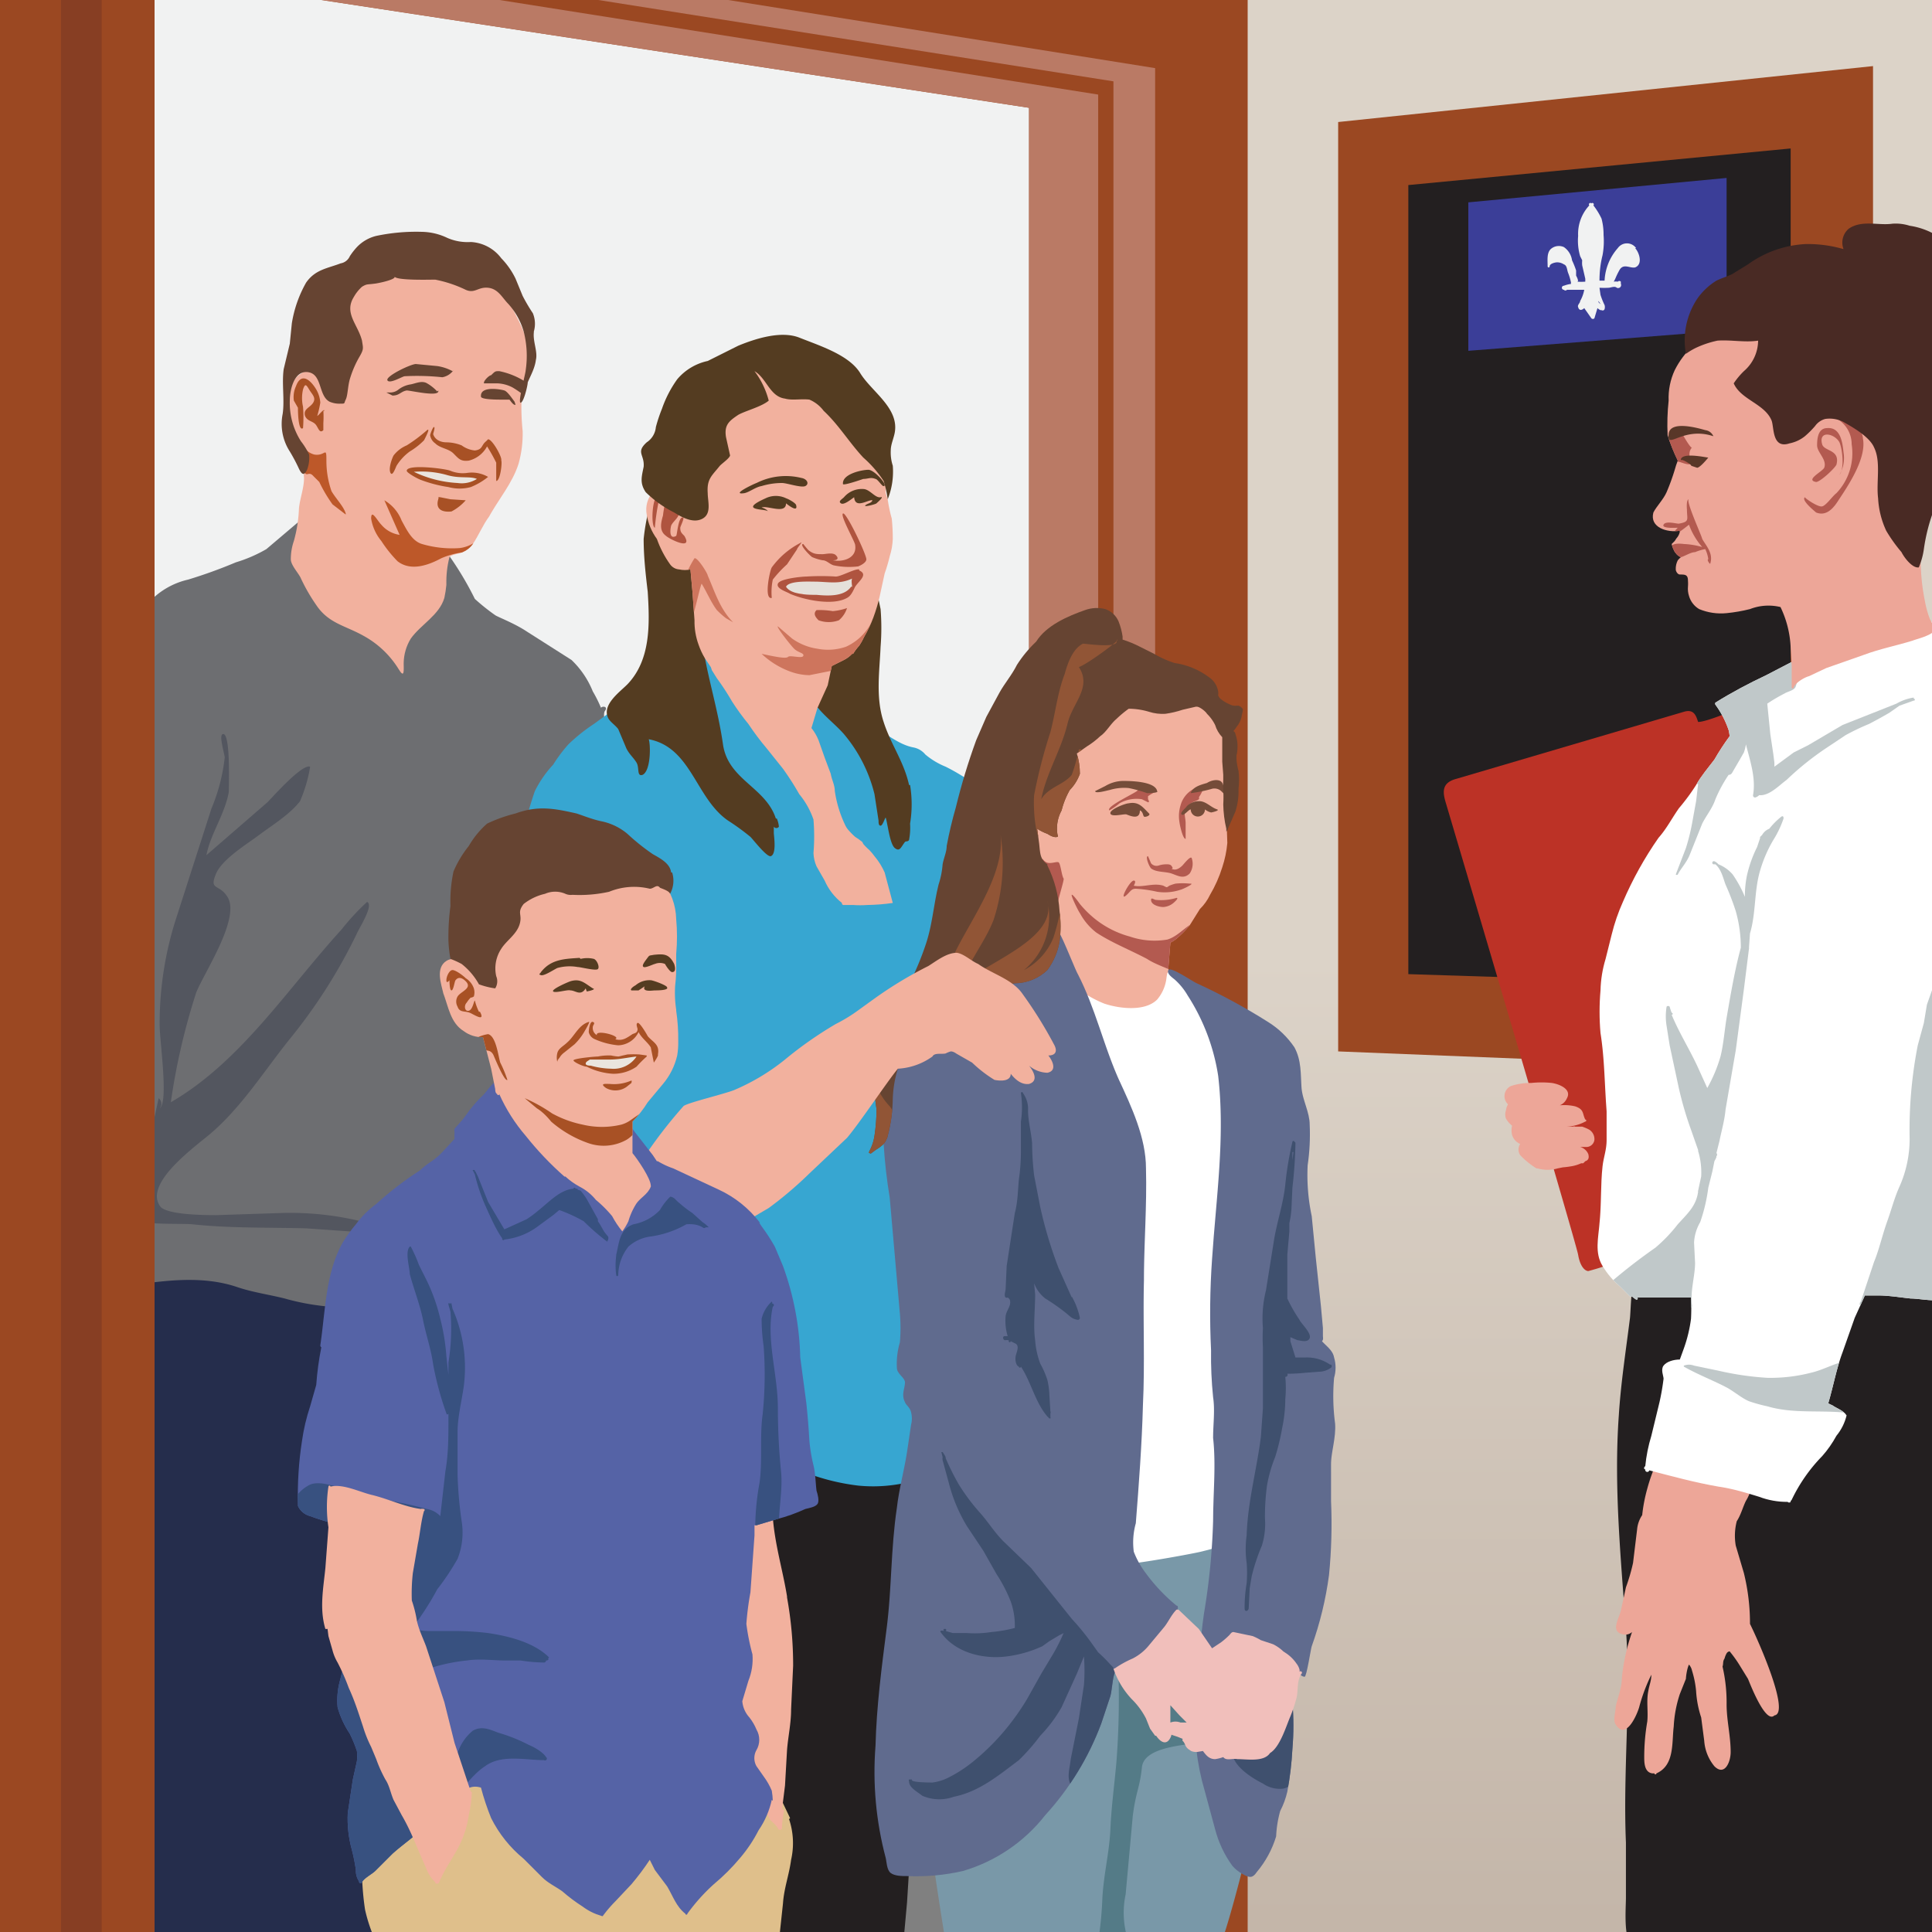 <svg viewBox="0 0 190 190" xmlns="http://www.w3.org/2000/svg"><rect x="0" y="0" width="190" height="190" fill="#808080" stroke="none"/><clipPath id="a"><path d="M0 0h190v190H0z"/></clipPath><linearGradient id="b" gradientUnits="userSpaceOnUse" x1="155.7" x2="155.7" y1="188.9" y2="94.1"><stop offset="0" stop-color="#c4b6a9"/><stop offset="1" stop-color="#dcd3c8"/></linearGradient><clipPath id="c"><path d="M51.9 34c-.3-1.7-1.4-3.3-2-4.7-.8-1.8-2.1-2.4-3.9-3a14.5 14.5 0 00-11.7.8 4.6 4.6 0 00-2.2 4.1c0 2 .1 3.8-1.7 5-.8.6-1.3.7-1.7 1.6a6.9 6.9 0 00-.3 2.7 10.1 10.1 0 00.4 2.5c.2.7.9 1.2 1.1 1.9s-.2 1.5-.4 2.2c-.2 1.3-.8 2-.9 3a11.7 11.7 0 01-.2 3 4.2 4.2 0 00-.5 1.6 7.7 7.7 0 00.5 2.3c.4 1 2 2 2.5 2.8 1.3 1.8 3 1.8 4.8 2.7a9.3 9.3 0 013.5 3.3c.6 1 .5.1.5-.6a4.7 4.7 0 01.7-2.4c1-1.4 2.8-2.3 3.3-4a10.8 10.8 0 00.2-1.3 9.7 9.7 0 01.3-2.7c.2-.3.9-.3 1.3-.5a2.3 2.3 0 001-.8c.6-.9 1-1.9 1.6-2.7 1-1.8 2.3-3.3 2.9-5.2a10.9 10.9 0 00.4-3.2 22.7 22.7 0 01-.1-3.4c.2-1.7.8-3.3.6-5z"/></clipPath><clipPath id="d"><path d="M122.7 190.8V-6.8H-3.5v198.1h18.7V-2.5l86 13.1V191z"/></clipPath><clipPath id="e"><path d="M192 126.8a3.5 3.5 0 01-.7.3 12 12 0 00-.1-2.4v-3.5-8.3c0-2.8.2-5.5 0-8.2-.2-2.4 0-4.8 0-7.2v-3.2-4.5c.2-2.3.3-4.6.3-7v-3.3l-.1-3.8v-4.2l-.2-3.8v-4.4a2.5 2.5 0 00-.3-1.5.2.2 0 000-.3.8.8 0 00-.6-.3.2.2 0 00-.2 0 5.6 5.6 0 00-1.6-.3 22.2 22.2 0 00-4.3.7 21.8 21.8 0 00-4 1.3 10.7 10.7 0 00-2 1c-.7.3-1.3.9-2 1.2l-2.5 1.3c-1.7.8-3.4 1.7-5 2.7a.2.2 0 000 .2 9.2 9.2 0 011.3 2.5 4 4 0 01.1.6 23.9 23.9 0 00-1.5 2.3c-.6.8-1.3 1.6-1.8 2.5a20.9 20.9 0 01-1.7 2.3c-.7 1-1.2 2-2 2.9a35.5 35.5 0 00-3.5 6.3 18.8 18.8 0 00-1.1 3.2l-.6 2.4a11.6 11.6 0 00-.5 3.1 24 24 0 000 4.2c.4 2.5.4 5.1.6 7.7v2.8c0 1-.3 1.7-.4 2.6-.2 1.8-.1 3.7-.3 5.6-.1 1.4-.5 2.9.3 4.2a8 8 0 001.7 2l1 1a.2.2 0 00.2 0 2 2 0 00.4.3.1.1 0 00.1-.2h5.3a20.4 20.4 0 010 2.1 14 14 0 01-.7 2.9l-.4 1.1c-.6 0-1.3.2-1.6.6s0 1 0 1.3a23.5 23.5 0 01-.4 2.3l-.8 3.3a15.3 15.3 0 00-.6 3c-.1 0-.2.3 0 .3a.2.2 0 00.4.1c2.3.6 4.5 1.2 6.8 1.6 1.4.2 2.7.6 4 1a7.7 7.7 0 002.8.5.2.2 0 00.3 0v-.1a.2.2 0 00.1-.1 16 16 0 013-4.3 10.8 10.8 0 001.4-2 5 5 0 001-2c-.3-.5-1-.7-1.4-1a1.9 1.9 0 01-.4-.2c.5-1.7.8-3.4 1.4-5l1.2-3.4 1-2.2h1.3c1.1 0 2.2.2 3.2.3 1.3 0 3.5.7 4.4-.7l-.3-.2z"/></clipPath><clipPath id="f"><path d="M190.2 61.8a.2.2 0 000-.1 5.4 5.4 0 00-.4-.8 9.6 9.6 0 01-.5-1.8 20.4 20.4 0 01-.4-3.4 24.6 24.6 0 01.1-3.2l.8-3.5a.3.3 0 00.1-.1v-.1a.3.3 0 00-.1-.3c-1.5-.3-1.8-3-2.3-4.2l-1.9-4c-.7-1.3-2-2.3-3-3.5a20.2 20.2 0 01-1.3-1.8 11.3 11.3 0 01-.9-2c-.4-1.1-.8-2-2-2.3a14 14 0 00-4.4-.4 10.4 10.4 0 00-4 1.2 9.7 9.7 0 00-3.5 2.5 8.5 8.5 0 00-1.8 2.4 6.5 6.5 0 00-.6 3 21.7 21.7 0 00-.1 3.4 18 18 0 001 2.5 8.2 8.2 0 00-.3.9 21 21 0 01-.8 2.2c-.3.7-1 1.4-1.3 2-.4 1.5 1.4 2 2.6 1.8a3.7 3.7 0 01-.5 1l-.3.3c0 .1.2.7.4.9a1.2 1.2 0 00.5.4 2 2 0 00-.3.3 1.8 1.8 0 00-.2.9c0 .2.2.5.4.5.5 0 .7 0 .8.6a3.8 3.8 0 010 .6 2.3 2.3 0 00.1.9 2.2 2.2 0 001 1.3 5.6 5.6 0 002.7.4 16 16 0 002.3-.4 5 5 0 013-.2 10.1 10.1 0 011 4l.1 1.8v2.1a.1.1 0 00.2 0c.2-.5 1.1-1 1.5-1.1l1.7-.8 3.7-1.3c1.6-.6 3.2-.9 4.8-1.4.5-.2 2-.5 2.3-1.2a.2.2 0 00-.2 0z"/></clipPath><clipPath id="g"><path d="M87 85.8a6.7 6.7 0 00-1-1.6 6 6 0 00-.5-.6 5.5 5.5 0 01-.6-.6l-.1-.2a6.6 6.6 0 00-.7-.5 6.8 6.8 0 01-.6-.6 2.1 2.1 0 01-.4-.6 11.6 11.6 0 01-1-3.3c0-.6-.3-1.1-.4-1.7l-.6-1.6-.6-1.7a4.7 4.7 0 00-.7-1.2l.6-2 1-2.2.4-1.9.2-.1 1-.5a2.8 2.8 0 00.8-.6h.1a4.8 4.8 0 01.6-.8 7 7 0 00.5-.9 12.3 12.3 0 00.9-1.9 16.9 16.9 0 00.6-2l.5-2.3a15.6 15.6 0 00.5-1.7 6.3 6.3 0 00.3-1.7 19.2 19.2 0 00-.1-2 13.8 13.8 0 01-.4-1.9l-.2-.6v-.8l-.3-2.2a6 6 0 00-1.3-2.5c-.2-.5-.3-1-.6-1.4a4.5 4.5 0 01-.5-.7l-.4-.7a5 5 0 00-1-1.2c-.3-.4-.8-.7-1.2-1a12.4 12.4 0 00-2.7-1.7 10.5 10.5 0 00-3.2-.8 7.7 7.7 0 00-3.1.4 8.3 8.3 0 00-2.4 1.2 2.6 2.6 0 00-.8 1l-.8 1.6a13.3 13.3 0 00-1 2.8 10.3 10.3 0 01-1.4 3.7 6.6 6.6 0 01-1.4 1.5 6.4 6.4 0 00-.8.7 2.6 2.6 0 00-.6 2.2 5.5 5.5 0 001 2.4 10 10 0 001.3 2.5 1.2 1.2 0 00.9.5 2.5 2.5 0 001.1 0l.2 2.2.2 2.8a6.6 6.6 0 00.4 2.4 7 7 0 00.6 1.3l.6.9a2.1 2.1 0 01.1.3l.5.8A25.6 25.6 0 0172 69a23 23 0 001.6 2.2 26 26 0 001.8 2.4l1.6 2a27.1 27.1 0 011.6 2.5 7.9 7.9 0 011.4 2.5 20.2 20.2 0 010 3.3 3.6 3.6 0 00.3 1.3l.8 1.4a5.7 5.7 0 001.7 2.2v.1l.1.1H83.9a9.5 9.5 0 001.4 0 19.1 19.1 0 002.5-.2l-.8-3z"/></clipPath><clipPath id="h"><path d="M120.6 79.9c0-2-.4-4-.3-6a9.3 9.3 0 00-.2-2.6 3.2 3.2 0 00-.8-1.5 2.3 2.3 0 00-1.1-1.2 2.3 2.3 0 00-1-.5l-1.6-.2c-3.4-.7-7.4-.8-10.2 1.5a12 12 0 00-3.2 4.8 21.4 21.4 0 00-.8 2.6 5.2 5.2 0 00-.1.8v.3c-1.1 3.4-.3 7.2.4 10.6a18.6 18.6 0 001.7 4.5l1.6 4.2a.1.1 0 000 .3 11.4 11.4 0 003.4 1.6 13.3 13.3 0 002.9.6 5.2 5.2 0 003.3-1 1.2 1.2 0 00.3-.9 10.8 10.8 0 000-2.6l.2-2.5a3.3 3.3 0 00.5-.3A10.1 10.1 0 00117 91l1-1.6a4.9 4.9 0 001-1.4 12.8 12.8 0 001.2-2.7 10.5 10.5 0 00.5-2.4l-.1-2.9z"/></clipPath><clipPath id="i"><path d="M115.7 157.9a17.4 17.4 0 01-3.1-3.3 8.4 8.4 0 01-1.1-2 7 7 0 01.2-2.8c.3-3.8.6-7.8.7-11.6.2-4.1 0-8.2.1-12.3 0-3.6.3-7.3.2-11 0-3-1.4-6-2.7-8.8-1.5-3.4-2.3-7-4-10.3-.3-.5-1.9-4.7-2.2-4.6-.2 0-.3 1.3-.4 1.5a4.5 4.5 0 01-1.2 2.2c-1.2 1.2-3.5 1.3-5 1.8a35.2 35.2 0 00-5 2.5c-2.7 1.3-4.5 4.9-5 7.7a35.9 35.9 0 00-.3 5.6 52 52 0 00.6 5.3l1 11.4a17 17 0 010 2.8 7.5 7.5 0 00-.3 2.5c0 .6.7.9.8 1.4 0 .7-.4 1.2 0 2 .1.3.5.5.6 1a2.4 2.4 0 010 1.2l-.4 2.7c-.3 1.9-.8 3.7-1 5.5-.6 4-.5 7.9-1 11.8s-1 7.7-1.1 11.6a32.9 32.9 0 001 11c.1.4.1 1.2.5 1.5s1.1.3 1.6.3a20.6 20.6 0 005.5-.5 16 16 0 008.1-5.5 27.7 27.7 0 005.5-9l.9-2.7c.2-.7.2-2.4.7-2.7a6.7 6.7 0 011.2-.4 4.3 4.3 0 001-.5 9.1 9.1 0 001.9-1.8c.2-.3 2.4-3.5 1.7-3.5z"/></clipPath><clipPath id="j"><path d="M131.3 140a20.3 20.3 0 01-.1-4.5 3.5 3.5 0 000-2c-.1-.6-.6-1-1-1.4s0 0-.1-.7v-.8l-.2-2.2-.5-4.7-.4-4.1a19.5 19.5 0 01-.4-5 21 21 0 00.2-4c0-1.2-.7-2.4-.8-3.6-.1-1.4 0-2.7-.7-4a8.6 8.6 0 00-2.6-2.5 59.9 59.9 0 00-7-3.8c-.3-.1-2.6-1.7-2.8-1.3s.5.8.7 1a6.4 6.4 0 011.2 1.5 20.2 20.2 0 013 7.9c.7 6-.2 12-.6 18a75.4 75.4 0 00-.1 9 39.8 39.8 0 00.2 4.6c.2 1.3 0 2.7 0 4 .3 2.7 0 5.5 0 8.2a65.8 65.8 0 01-.9 9.1c-.4 2.7-.5 5.6-.8 8.3a24.5 24.5 0 00.6 8.1l1.3 4.8a10.7 10.7 0 001.7 3.6 3.7 3.7 0 001 .8c.7.4 1 .4 1.4-.2a9.9 9.9 0 001.9-3.5 11 11 0 01.4-2.5 8 8 0 00.7-1.9 32.4 32.4 0 00.5-4.2 27.2 27.2 0 000-4.6 40.9 40.9 0 01-.7-4.5c.4.4 1.3 2 1.9 2 .2 0 .6-2.7.7-3a34.1 34.1 0 001.7-7 51.2 51.2 0 00.2-7.3V144c0-1.2.5-2.6.4-4z"/></clipPath><clipPath id="k"><path d="M122.1 70.5c0-.2.2-.7.1-.8a.8.8 0 00-.4-.3h-.2a1.1 1.1 0 01-.6-.1 3.8 3.8 0 01-1-.6 1.2 1.2 0 01-.2-.3 1.4 1.4 0 000-.4 2.1 2.1 0 00-.9-1.4 7.4 7.4 0 00-3.4-1.4 9.8 9.8 0 01-2-.9l-1.4-.7a10.6 10.6 0 00-1.7-.7v-.3a6.5 6.5 0 00-.4-1.5 2.2 2.2 0 00-1.3-1.2 3.4 3.4 0 00-2 .1c-1.7.6-3.8 1.5-4.8 3.1a12 12 0 00-1.9 2.3c-.5 1-1.2 1.8-1.7 2.7L97 70.5 96 72.8a62.3 62.3 0 00-2 6.6 40 40 0 00-.9 3.8c0 .6-.3 1.2-.4 1.8a8.4 8.4 0 01-.4 2c-.5 2-.6 4-1.3 6a27.5 27.5 0 01-3 6.2 16.3 16.3 0 00-2 6.4 17.7 17.7 0 00.2 3.5 17.8 17.8 0 01-.2 2.6 4.5 4.5 0 01-.5 1.5s-.1.2 0 .2.1.1.2 0l.4-.3a4.8 4.8 0 00.7-.5 1.6 1.6 0 00.4-.6.7.7 0 00.1-.3 14.9 14.9 0 00.5-3.7 11.4 11.4 0 01.9-4 15 15 0 01.8-1.5 8.7 8.7 0 011-1.6 12.7 12.7 0 011.6-1.2 10.3 10.3 0 011.3-1.1l.2-.2a12.3 12.3 0 011.2-.7l1.6-.6 3.4-.4a4.7 4.7 0 003.2-1.3 6.6 6.6 0 001.2-2.8 11.3 11.3 0 000-3 11.7 11.7 0 00-1.2-4.5.2.2 0 000-.1c-.7-.5-.7-1-.8-2l-.2-1.5a4.5 4.5 0 001 .5c.3.2.7.4 1 .3 0 0 .1-.1 0-.2a3.7 3.7 0 01.4-2.4 7.9 7.9 0 01.8-2 4.4 4.4 0 001-1.6 6.8 6.8 0 00-.3-2l1-.7a8 8 0 001.3-1c.6-.4 1-1.2 1.6-1.7a10.8 10.8 0 011.2-1 7 7 0 012 .3 4.4 4.4 0 001.6.2 9.5 9.5 0 001.7-.4l1.3-.3h.1c.3 0 .9.5 1 .7a4 4 0 01.8 1.1 3 3 0 00.7 1.2v2.4l.1 1.3v.5a6.2 6.2 0 000 1 11.6 11.6 0 010 1.4 11.3 11.3 0 00.3 2.4v.1a1.8 1.8 0 000 .2 1.4 1.4 0 00.2-.4l.7-1.6a6.6 6.6 0 00.3-2.2 7.7 7.7 0 000-1.8 5.4 5.4 0 01-.2-1.2 1.9 1.9 0 000-.3 3.3 3.3 0 00.1-.8 3.4 3.4 0 00-.2-1.3s0-.2-.2-.3a3 3 0 00.3-.4 2.4 2.4 0 00.5-1z"/></clipPath><clipPath id="l"><path d="M80.3 146.6c-.1-.8-.1-1.7-.3-2.5a16 16 0 01-.4-2.4 75 75 0 00-.3-3.7l-.6-4.5a28.1 28.1 0 00-1.7-9l-.8-1.9a19 19 0 00-1.3-2 3.4 3.4 0 00-.2-.3v-.1a10.8 10.8 0 00-4-3.2l-3-1.4-1.5-.7a7.6 7.6 0 01-1.5-.7h-.1l-.4-.6-1.4-1.8a13.4 13.4 0 01-1-1.4.2.2 0 00-.1-.2.2.2 0 00-.3 0c-.3-.4-.9-.5-1.5-.6a18.3 18.3 0 01-4.2-1 29.3 29.3 0 00-3.3-1.5 10.9 10.9 0 00-3.2-.7s0-.2-.2-.2c-.7.3-1.1 1.2-1.7 1.7a13 13 0 00-1.5 1.8l-.3.4-.8.9a1 1 0 000 .4 2.9 2.9 0 000 .6l-1.2 1.3a6.7 6.7 0 01-1.2 1 7.2 7.2 0 00-1 .8 32.2 32.2 0 00-4.3 3.3 9.4 9.4 0 00-2 2 14.5 14.5 0 00-1.3 1.8c-1.7 3-1.7 6.8-2.2 10.1a.2.2 0 00.1.2 29.1 29.1 0 00-.5 3.7l-.6 2.1a19.3 19.3 0 00-.8 3.4 34.7 34.7 0 00-.4 6.2.9.9 0 010 .2 1.8 1.8 0 001.2 1 24.3 24.3 0 002.6.8 27 27 0 003 .7 58.6 58.6 0 01-2 12.1l-.7 2.7a7.3 7.3 0 00-.2 2.5 9 9 0 001.2 2.6 13.3 13.3 0 01.7 1.7 4.8 4.8 0 010 1l-.4 1.8-.5 3.3a11.4 11.4 0 00.4 3.6 19 19 0 01.4 2 1.8 1.8 0 00.3 1.1c0 .2.2.3.3.1.2-.4 1-.8 1.3-1.1l1.7-1.7c1.1-1 2.4-1.8 3.4-3a11.4 11.4 0 013-2.8c.8-.5 1.3-1 2.3-.7a24.7 24.7 0 001 3 12.3 12.3 0 003.2 4l1.8 1.8c.6.6 1.3.9 2 1.4a16.9 16.9 0 002 1.5 5.6 5.6 0 001.8.9s.2.1.2 0a12.8 12.8 0 011.2-1.4l1.6-1.7a24.8 24.8 0 001.8-2.4l.5 1 1.2 1.6c.6 1 .9 2 1.8 2.7a.1.1 0 00.2 0 18.3 18.3 0 012.6-2.9 20.2 20.2 0 002.6-2.6 13.9 13.9 0 001.8-2.7 8.5 8.5 0 001.3-3l.1.1a7.5 7.5 0 00-.1-1 6.7 6.7 0 00-.8-1.4l-.7-1a1.6 1.6 0 010-1.6 2 2 0 000-2 5.1 5.1 0 00-.7-1.2 2.7 2.7 0 01-.7-1.6l.6-2a5.7 5.7 0 00.4-2.6 22 22 0 01-.6-3 28.8 28.8 0 01.4-3.1l.4-5.6v-1h.2l2-.6a16.8 16.8 0 002.8-1c.4-.1 1-.2 1.2-.5s0-1-.1-1.3z"/></clipPath><clipPath id="m"><path d="M66.5 99.3a11.1 11.1 0 01-.1-2.4 15 15 0 00.1-2.2v-.2-.7a18.4 18.4 0 000-3.4 6.2 6.2 0 00-1.4-3.8.1.1 0 00-.1 0 4.4 4.4 0 00-1.5-1 8.6 8.6 0 00-1.7-.6 1.8 1.8 0 00-1-.1c-.6-.5-1.3-.3-2-.3a31.4 31.4 0 00-3.4.1c-2 .2-4 .4-5.7 1.5a7 7 0 00-1.6 1.6 11.4 11.4 0 00-1.2 2.7 8.7 8.7 0 00-.9 4.7c-.6-.6-1.3-1.2-2.1-.7-1.1.7-.5 2.3-.3 3.2.5 1.3.7 2.9 2 3.7a3 3 0 001.9.6l.8 3.1.4 2c0 .1 0 .4.2.5a.1.1 0 00.2 0 16.7 16.7 0 002.6 4.1 31.3 31.3 0 003.8 4 .1.1 0 00.1 0 6.8 6.8 0 001.4 1 5 5 0 011.6 1.3 12.1 12.1 0 011.6 1.6 9 9 0 001 1.5 5.8 5.8 0 00.6-1 6.6 6.6 0 01.7-1.6c.4-.7 1.2-1 1.5-1.8a.1.1 0 000-.1c0-.7-1.3-2.6-1.8-3.2v-3.1a10.7 10.7 0 001.5-1.9l1.5-1.8a6.7 6.7 0 001.4-2.8 7.5 7.5 0 00.1-1.4 18.7 18.7 0 00-.2-3z"/></clipPath><g clip-path="url(#a)"><path d="M2.4 52.3v-57l101 12.8v70.2L24 76.8z" fill="#f1f2f2"/><path d="M120.2-1h71v192.4h-71z" fill="url(#b)"/><path d="M131.6 103.4V12l52.6-5.5v99z" fill="#9b4822"/><path d="M138.5 95.8V18.2l37.6-3.6V97z" fill="#231f20"/><path d="M144.4 19.9l25.4-2.4v15l-25.4 2z" fill="#3b3e98"/><path d="M160.9 24.4a1.1 1.1 0 00-1.8 0 5.2 5.2 0 00-1.3 3.2h-.5c0-.9.1-1.7.3-2.5a7.5 7.5 0 00.1-2 6 6 0 00-.2-1.6 6.8 6.8 0 00-.8-1.3.1.1 0 00-.2-.2.1.1 0 00-.2.2 4.1 4.1 0 00-1.1 3 5.4 5.4 0 00.2 2l.2.4a2.4 2.4 0 000 .5l.3 1.3a2.4 2.4 0 010 .3 5.7 5.7 0 01-.8 0c.2 0 0-.4-.1-.6v-.5a8.3 8.3 0 00-.4-1 1.9 1.9 0 00-.8-1.3 1.2 1.2 0 00-1.3.2c-.4.4-.3 1.1-.3 1.7a.1.1 0 00.2 0c0-.3.6-.4.7-.4a1.2 1.2 0 01.7.2c.3.1.3.5.4.8a5.5 5.5 0 01.3 1 .1.1 0 00.2.1 3.1 3.1 0 00-.9.2.2.2 0 000 .4.2.2 0 00.3 0h1.7a3.5 3.5 0 01-.4 1.1c0 .2-.3.4-.2.6.1.4.4.3.6.1l.7 1a.2.2 0 00.3 0l.3-1a.9.9 0 00.3.2.3.3 0 00.1 0 .2.2 0 00.3-.1.7.7 0 000-.4 7.2 7.2 0 01-.4-1l-.1-.7a8.4 8.4 0 00.9 0c.2 0 .6-.2.8 0a.3.3 0 00.4-.4v-.2a.2.2 0 00-.3 0 1.2 1.2 0 00-.4 0 3 3 0 00.2-.4 7 7 0 01.4-.8c.4-.6 1-.1 1.5-.2.8-.3.4-1.5 0-1.9zm-3.5 5.5a.6.6 0 01-.2-.2.5.5 0 010-.1z" fill="#f1f2f2"/><path d="M14.5 124.2h27.2V191H14.5z" fill="#252d4c"/><path d="M59.7 72.3c0-.6-.5-2-.2-2.4s-.2-.5-.4-.3a12.7 12.7 0 00-.8-1.6 8.8 8.8 0 00-2.1-3.1l-4.4-2.8c-1.2-.8-2.8-1.4-3.1-1.6a20.4 20.4 0 01-2-1.6 31.9 31.9 0 00-3-4.9c-1 .7-1 4.9-2.4 4.6l-4-1a25 25 0 01-4.4-2c-.7-.5-1.5-1.2-2.3-1.3a1.9 1.9 0 01-.4-.3c-.3-.5.2-1 .2-1.4a1.4 1.4 0 01.2-.7v-.1a.1.1 0 000-.1.3.3 0 000-.2.1.1 0 00-.1 0c-.5.2-.5-.6-1-.3L26.2 54a14 14 0 01-3 1.3 47.8 47.8 0 01-4.7 1.7 7.5 7.5 0 00-4 2.4.1.1 0 00.2.2c0 2.2.4 4.2.4 6.4v3l-.3 3.4c-.1 1.1 0 2-.2 3s0 2.4 0 3.5c-.2 2-.4 4.2-.4 6.2v7.3c0 2.3.2 4.7.1 7l-.3 6c-.1 2-.4 4-.4 6l.2 7.1c0 1.1 0 2.2.2 3.3v3.7a.2.2 0 000 .2v.2a.2.2 0 00.1.3H14.4c3-.4 6.1-.6 9 .4 1.5.5 3 .7 4.6 1.1a23.2 23.2 0 004.4.8h5a14.7 14.7 0 012.2 0 1.7 1.7 0 001.1-.1 1.3 1.3 0 00.4-.8 23.2 23.2 0 01.3-2.6c.4-1.3 1.4-2.2 2.2-3.3a26 26 0 013.2-3.8 21 21 0 011.7-1.9 14.7 14.7 0 002-1.9 17 17 0 004.2-7.8 8.6 8.6 0 00.1-4c-.5-1.7-.6-3.4-1-5a15.7 15.7 0 010-5 17 17 0 01.6-2.7l.7-2.4 1.4-4.2.9-2 1-2.2a23.3 23.3 0 001.4-4.5 6.6 6.6 0 00-.1-2z" fill="#6d6e71"/><path d="M39.3 121.3a29.6 29.6 0 00-11.9-2l-6.1.2c-1 0-4.7 0-5.5-.8-1.8-2.3 3.5-6 5-7.3 3-2.6 5.2-6.1 7.6-9.1a52.6 52.6 0 006.7-10.5c.2-.5 1.7-2.8 1-3.1a22.8 22.8 0 00-2.5 2.7c-5.3 5.8-9.9 13-16.8 17a64.7 64.7 0 012.5-10.8c.8-2 4.5-7.5 3-9.5-.8-1.2-1.8-.5-1-2.3.7-1.4 3-2.8 4.2-3.7s3-2 4-3.3a14 14 0 001-3.4c-.8-.3-3.7 3-4.2 3.5l-6 5.2c.4-2.1 1.8-4 2.2-6.2 0-.4.2-6-.6-5.7-.4.1.2 2 .2 2.3a18 18 0 01-1.3 5l-3.6 11.2a33.8 33.8 0 00-1.5 10.1c0 1.6.9 7.6 0 8.2a.7.7 0 00-.1-1l-1.8 8.4c-.2.6-1 2.9-.5 3.5s4.6.4 5.6.5c3.7.4 7.4.3 11.2.4l5.7.4a28 28 0 003.5 0z" fill="#53565f"/><g clip-path="url(#c)"><path d="M51.9 34c-.3-1.7-1.4-3.3-2-4.7-.8-1.8-2.1-2.4-3.9-3a14.5 14.5 0 00-11.7.8 4.6 4.6 0 00-2.2 4.1c0 2 .1 3.8-1.7 5-.8.6-1.3.7-1.7 1.6a6.9 6.9 0 00-.3 2.7 10.1 10.1 0 00.4 2.5c.2.7.9 1.2 1.1 1.9s-.1 1.4 0 2.1c0 1-.4 2-.5 3a13.6 13.6 0 01-.5 3.2 5.5 5.5 0 00-.3 1.8c0 .6.8 1.4 1 1.9a17.7 17.7 0 001.5 2.6c1.2 1.8 2.8 2 4.6 3a9.3 9.3 0 013.5 3.3c.6 1 .5.2.5-.6a4.7 4.7 0 01.7-2.3c1-1.4 2.8-2.3 3.3-4a10.8 10.8 0 00.2-1.3 9.7 9.7 0 01.3-2.7c.2-.4.9-.3 1.3-.5a2.3 2.3 0 001-.9c.6-.8 1-1.8 1.6-2.7 1-1.8 2.3-3.3 2.9-5.2a10.9 10.9 0 00.4-3.2 22.7 22.7 0 01-.1-3.4c.2-1.7.8-3.3.6-5z" fill="#f2b19e"/><g fill="#664432"><path d="M44.5 36.5A4.5 4.5 0 0043 36l-2.1-.2c-.5 0-3 1.2-2.8 1.6s1.5-.4 1.7-.4a23.6 23.6 0 013.7.1 1.7 1.7 0 001.1-.7zM51.6 37.5a7.5 7.5 0 00-2.5-1c-.4 0-.4 0-.8.4-.2 0-.8.6-.7.8h1.3a3.5 3.5 0 011.5.4 10.1 10.1 0 01.9.6c.3 0 .5-.9.3-1.2zM43 38.5a4.2 4.2 0 00-1-.8c-.5-.3-1.1 0-1.6.1a2.6 2.6 0 00-1.2.5 1.3 1.3 0 01-.8.3H38l.6.3c.7 0 .8-.4 1.4-.5.4 0 3.3.7 3.1 0zM50.6 39.5c-.3-.4-.7-1-1-1.1s-2.4-.5-2.3.6c0 .3 1.6.3 2 .3h.8c.1.1.4.6.6.5l-.1-.3z"/></g><path d="M49.3 45.2c0-.4-.9-2-1.3-2l-.2.2c-.5.4-.3.8-1.1.9a2.6 2.6 0 01-1.3-.5 4.2 4.2 0 00-1.5-.3c-.5 0-1.1-.2-1.3-.8 0-.1.2-.6.1-.7s-.4.7-.4.8a1.2 1.2 0 00.5.8c.5.5 1.3.5 1.8 1s.7.8 1.5.7a2.8 2.8 0 001.8-1.4 16.5 16.5 0 01.9 1.6v1.8c.4 0 .6-1.8.5-2zM42 42.3a15.4 15.4 0 01-2 1.5 3.2 3.2 0 00-1.3 1c-.2.4-.5 1.3-.3 1.7s.5-.5.6-.7a5 5 0 011.3-1.4 7 7 0 001.4-1.1s.7-1.3.3-1z" fill="#a85125"/><path d="M47.3 46.8a5.2 5.2 0 00-1.6 0c-.8 0-1.5-.2-2.3-.3a13.3 13.3 0 00-1.8-.3c-.3 0-.9-.1-1 .1v.1a.1.1 0 000 .1 1.7 1.7 0 00.6.4l1.2.3a10.8 10.8 0 002.2.4 5.8 5.8 0 001.7 0c.3 0 1-.3 1-.7z" fill="#eae5de"/><path d="M48 46.9a3.2 3.2 0 00-2-.4 3.2 3.2 0 01-1.7-.2c-.4-.2-4.3-.7-4.3 0 0 .2 1.1.8 1.4.9a13.2 13.2 0 002.7.7 4.2 4.2 0 002.2 0 6.6 6.6 0 001.7-1zm-3 .6a11.3 11.3 0 01-4.3-1.1 9.3 9.3 0 013.2.3c1.3.4 2.3.1 3 .4a2.8 2.8 0 01-1.9.4zM45.8 49.2l-1.5-.1-1-.2c-.3 0-.1-.2-.2.2-.3 1 .4 1.3 1.3 1.2a4.8 4.8 0 001.4-1.1zM31.9 40.4c0-.3-.6.5-.7.5a10 10 0 00.3-1.3 3 3 0 00-.4-1.3c-.6-1-1.5-1.7-2-.3a2.5 2.5 0 00-.2 1.4l.4.7c0 .1 0 2.4.5 2a13.5 13.5 0 000-2.1 3.8 3.8 0 010-1.7c.2-.6.3-.5.6 0s.7.8.4 1.3-1 .6-.8 1.3c.2.5.7.5 1 .8s.4 1 .8.6v-.7a9.3 9.3 0 000-1.2z" fill="#a85125"/><path d="M47 53.1c0-.4-.3.3-.4.3a3.4 3.4 0 01-1.4.5 10.5 10.5 0 01-3.7-.4c-1-.3-1.5-1.4-2-2.3a4 4 0 00-1.7-2l1.5 3.4a2.9 2.9 0 01-1.8-1c-.4-.4-1-1.6-1-.6a4.6 4.6 0 001 2.2 12.7 12.7 0 001.6 2c1.3 1 3 .4 4.3-.3a7.7 7.7 0 012.3-.6 2.7 2.7 0 001-.5s.7-.7.3-.7zM34 50.5c-.2-.7-1-1.5-1.4-2.2a9 9 0 01-.5-3c0-1.5-.1-.4-1.2-.6a1.8 1.8 0 01-1-.7c-.4.2-.2 2.1 0 2.4.3.5.4 0 .8.3l.7.7a14.2 14.2 0 001.3 2.2l1.3 1z" fill="#bd5829"/></g><path d="M52.5 32.6a2.7 2.7 0 00-.1-1.8 17.2 17.2 0 01-1-1.7l-.7-1.7a7.6 7.6 0 00-1.4-2 4 4 0 00-3-1.6 5 5 0 01-2.3-.4 6 6 0 00-2.5-.6 19 19 0 00-4.5.4 3.9 3.9 0 00-1.9 1.1 6.7 6.7 0 00-.7.9 1.2 1.2 0 01-.9.7c-1.3.5-2.5.6-3.4 1.9a11.9 11.9 0 00-1.4 4l-.2 2-.6 2.5c-.2 1.4.1 3-.1 4.4a5 5 0 00.7 3.7 16.7 16.7 0 01.9 1.7c.3.6.5.7.8.1a3.4 3.4 0 00.2-1.5 6.8 6.8 0 00-.8-1.3 7 7 0 01-1.1-4c0-1 .4-3 1.8-2.8s1 2.3 2.1 2.9a2.4 2.4 0 001 .2c.6 0 .4 0 .6-.4s.2-1.3.4-2a10.1 10.1 0 011-2.3c.4-.7.3-.8.2-1.5-.4-1.6-1.8-2.7-.8-4.3a3.9 3.9 0 01.8-1c.5-.3.5-.2 1.2-.3.2 0 2.2-.4 2-.7.2.4 3.5.3 4 .3a12.3 12.3 0 013 1c.9.4 1.2-.3 2.2-.2s1.4 1 2 1.6a6.9 6.9 0 011.5 2.7 9.6 9.6 0 01.2 3.8c0 .3-.8 3.2-.5 3.2s.7-1.7.7-2c.3-.7.7-1.4.8-2.2.2-.8-.3-1.8-.2-2.7z" fill="#664432"/><g clip-path="url(#d)"><path d="M122.7 190.8V-6.8H-3.5v198.1h18.7V-2.5l86 13.1V191z" fill="#9b4822"/><path d="M6-8.7h4v203H6z" fill="#873e23"/><path d="M15.2-2.5V-9l98.4 15.7v95.5H99.8l-2-90z" fill="#ba7a65"/><path d="M109.5 62.5H108V9.3L10.5-6.1l.2-1.5L109.5 8z" fill="#9b4822"/></g><path d="M159.2 124a24.1 24.1 0 01-3 1c-.3 0-.8-.4-1-1.6S142.5 80 142.2 79s-.5-2 1-2.4l22.4-6.6c1-.3 1.2.4 1.4 1 1 0 4.8-1.7 4.8-1.7l-5.5 23.3-5.5 27.2z" fill="#bc3226"/><path d="M191.2 189.5c.4-2.8-.2-5.8-.2-8.6 0-3.7.3-7.5.1-11.3-.4-6.6.2-13.1 0-19.7-.1-3.2 0-6.2.1-9.5s-.2-6.3 0-9.5c0-1.3.5-3.5 0-4.7-.4-.7-.3-.5-1.2-.6a49 49 0 00-11-.8c-5.8.3-11.4 1-17.2.3-.3 0-.2-.8-.8 0s-.6 3.4-.7 4.5c-.4 3.2-.9 6.4-1.1 9.6-.5 7 .2 14 .7 21s-.3 14 0 21v5.4c0 1.2-.3 4.4.8 5a14 14 0 003 0h6c3.6-.3 7.2 0 10.9-.2l9.8-.5c-.2.6.2 1.1.7.6a4.7 4.7 0 00.1-2z" fill="#231f20"/><path d="M172.1 159.7a20.7 20.7 0 00-.6-5l-.8-2.7a5.7 5.7 0 01.1-2.4c.4-.6.6-1.4.9-2a4.4 4.4 0 00.6-1.6 1 1 0 000-.2h-.2l-1.8-.4-2.6-.7c-.9-.2-1.3-.6-2-.8a12.6 12.6 0 00-2.1-.7.1.1 0 00-.2-.2c-.3.2-.4.8-.6 1.1a17.1 17.1 0 00-.8 2.3 15.6 15.6 0 00-.5 2.6 3 3 0 00-.5 1.4l-.4 3.3a18.3 18.3 0 01-.7 2.4l-.5 2.3c-.2.8-1 2 .1 2.3a1 1 0 001-.2 19.8 19.8 0 00-1 4.5c0 1-.4 1.9-.6 2.8 0 .5-.3 1.4 0 1.8 1 1.6 2.1-1 2.3-1.7a17 17 0 011.1-3l.1-.2c0 .6-.2 1-.3 1.6-.2 1 0 2-.1 3a20.4 20.4 0 00-.3 3.5c0 .5 0 1.5.8 1.6h.2a.1.1 0 00.2 0c1.8-.8 1.5-3 1.7-4.6a12 12 0 01.6-3.2l.6-1.5c0-.2.1-1 .3-1.4a1.3 1.3 0 01.3.6 9.6 9.6 0 01.4 2 10.1 10.1 0 00.5 2.6l.3 2.3a4.4 4.4 0 001 2.5c1 1 1.6-.4 1.6-1.4 0-1.6-.4-3.1-.4-4.7a15.6 15.6 0 00-.4-3.7c.1-.3 0-.5.2-.8a2 2 0 01.2-.5.4.4 0 01.3-.2 12.2 12.2 0 011 1.4l.8 1.3c.1.2 1.7 4.5 2.6 3.6 1.6-.2-1.6-7.4-2.4-9z" fill="#eda698"/><g clip-path="url(#e)"><path d="M192 126.8a3.5 3.5 0 01-.7.3 12 12 0 00-.1-2.4v-3.5-8.3c0-2.8.2-5.5 0-8.2-.2-2.4 0-4.8 0-7.2v-3.2-4.5c.2-2.3.3-4.6.3-7v-3.3l-.1-3.8v-4.2l-.2-3.8v-4.4a2.5 2.5 0 00-.3-1.5.2.2 0 000-.3.8.8 0 00-.6-.3.2.2 0 00-.2 0 5.6 5.6 0 00-1.6-.3 22.2 22.2 0 00-4.3.7 21.8 21.8 0 00-4 1.3 10.7 10.7 0 00-2 1c-.7.3-1.3.9-2 1.2l-2.5 1.3c-1.7.8-3.4 1.7-5 2.7a.2.2 0 000 .2 9.2 9.2 0 011.3 2.5 4 4 0 01.1.6 23.9 23.9 0 00-1.5 2.3c-.6.8-1.3 1.6-1.8 2.5a20.9 20.9 0 01-1.7 2.3c-.7 1-1.2 2-2 2.9a35.5 35.5 0 00-3.5 6.3 18.8 18.8 0 00-1.1 3.2l-.6 2.4a11.6 11.6 0 00-.5 3.1 24 24 0 000 4.2c.4 2.5.4 5.1.6 7.7v2.8c0 1-.3 1.7-.4 2.6-.2 1.8-.1 3.7-.3 5.6-.1 1.4-.5 2.9.3 4.2a8 8 0 001.7 2l1 1a.2.2 0 00.2 0 2 2 0 00.4.3.1.1 0 00.1-.2h5.3a20.4 20.4 0 010 2.1 14 14 0 01-.7 2.9l-.4 1.1c-.6 0-1.3.2-1.6.6s0 1 0 1.3a23.5 23.5 0 01-.4 2.3l-.8 3.3a15.3 15.3 0 00-.6 3c-.1 0-.2.3 0 .3a.2.2 0 00.4.1c2.3.6 4.5 1.2 6.8 1.6 1.4.2 2.7.6 4 1a7.7 7.7 0 002.8.5.2.2 0 00.3 0v-.1a.2.2 0 00.1-.1 16 16 0 013-4.3 10.8 10.8 0 001.4-2 5 5 0 001-2c-.3-.5-1-.7-1.4-1a1.9 1.9 0 01-.4-.2c.5-1.7.8-3.4 1.4-5l1.2-3.4 1-2.2h1.3c1.1 0 2.2.2 3.2.3 1.3 0 3.5.7 4.4-.7l-.3-.2z" fill="#fff"/><g fill="#c0c8c9"><path d="M188.2 68.6a4.9 4.9 0 00-1.7.6l-5.3 2.1-3.4 2-1.4.7-1.9 1.4V75l-.1-.8-.3-2-.3-3a16 16 0 011.7-1c.3-.2 1-.3 1.1-.7a3.5 3.5 0 00.2-1 21.6 21.6 0 01.3-2.5c0-.1-.1-.3-.2-.2a18.3 18.3 0 01-2.5 1.5l-2.3 1a.1.1 0 00-.2 0 25.2 25.2 0 00-2 1.6c-.4.4-1.4 1-1.5 1.6a2.6 2.6 0 00.3.8 6.8 6.8 0 01.4 1.2 6 6 0 01-.3 2.5l-.5.7-.8 1a7.7 7.7 0 00-.7 1 .2.2 0 000 .2.8.8 0 000 .2h.1a.3.3 0 00.1 0l-.2 1.7-.4 2.2a20.3 20.3 0 01-.6 2.4l-1 2.6s.1.1.2 0c.3-.6.9-1.2 1.2-2l1.2-3c.4-.8 1-1.5 1.3-2.4a13.8 13.8 0 011.3-2.4c.2 0 .3-.1.4-.3l.7-1.2.4-.7a4.3 4.3 0 00.2-.8c.4 1.6 1 3.3.7 5a.2.2 0 00.3.2.8.8 0 00.3-.2c1 .1 2-1 2.7-1.5a28.4 28.4 0 014-3.2l1.8-1.2a22.7 22.7 0 012.3-1.1 46 46 0 002-1.1l1-.7 1.4-.5c.2 0 .1-.2 0-.2zM175.2 80.3a7.2 7.2 0 00-1.2 1.2 1.4 1.4 0 00-.7.6 1.9 1.9 0 01-.2.2.1.1 0 000 .1l-.3.9a12.2 12.2 0 00-1 2.8 10 10 0 00-.2 2.1 11.8 11.8 0 00-1.2-2.2 3.6 3.6 0 00-1.4-1 1.2 1.2 0 00-.4-.3.1.1 0 00-.1.3h.2c.6.5.8 1.5 1 2a25.4 25.4 0 011 2.6 13.2 13.2 0 01.5 3.6c-.6 2.2-1 4.6-1.4 6.9-.2 1.2-.3 2.6-.6 3.8a14.5 14.5 0 01-1.3 3.1l-1-2.2c-.8-1.7-1.8-3.3-2.5-5a.1.1 0 000-.2 5.1 5.1 0 01-.2-.6.2.2 0 00-.3 0 5.8 5.8 0 000 1.9l.3 1.9.9 4.2a33.9 33.9 0 001.2 4.1l.7 2v.1a7.2 7.2 0 01.3 2.5l-.3 1.4a.1.1 0 000 .1c-.2 1.4-1 2.1-2 3.2a15.2 15.2 0 01-2.2 2.3 57 57 0 00-5.2 4.1.2.2 0 000 .2 4.2 4.2 0 001.3 1.3 2.6 2.6 0 002 .4 20.1 20.1 0 012.4-.2 6.7 6.7 0 002.4 0l.2-.1.2.2a.2.2 0 00.3-.2c-.2-1.4.3-2.9.3-4.2l-.1-2a4.4 4.4 0 01.6-2 16.7 16.7 0 00.8-3.4l.4-1.6.2-1a4.2 4.2 0 00.2-.4.4.4 0 010-.1.2.2 0 000-.3l.3-1.2c.2-1 .5-2 .6-3.1l1-5.8.8-6 .5-4a.1.1 0 000-.1l.1-1.4c.6-2 .4-4.2 1-6.2a13 13 0 011.3-3 9.9 9.9 0 001-2.1c0-.1 0-.3-.2-.2zM182.3 138.7a.7.7 0 00-.2 0v-.1a7.4 7.4 0 01-.3-1.9 5 5 0 01.2-2.7.2.2 0 00-.2-.2c-1.3.2-2.4.9-3.7 1.2a16 16 0 01-4.3.5 29.1 29.1 0 01-4.8-.7l-2.4-.5a1.4 1.4 0 00-1 0 .1.1 0 000 .1c1.4.8 3 1.4 4.3 2.1.7.4 1.4 1 2.1 1.3a15.2 15.2 0 001.8.5c2.7.8 5.5.3 8.3.7.2 0 .4-.2.2-.3zM191 121a30.4 30.4 0 010-4c.2-1.6 0-3.2 0-4.7 0-3-.3-6-.2-9l.1-4.3a20.4 20.4 0 01.3-4c0-.3-.3-.4-.4-.2a22.9 22.9 0 01-.7 2.3l-.6 1.7-.3 1.8-.6 2.2a43.2 43.2 0 00-.8 9.2 11.5 11.5 0 01-1 4.7c-.5 1.1-.8 2.3-1.2 3.4-.5 1.4-.8 2.8-1.3 4L183 128a.3.3 0 00-.1.3.1.1 0 00.1.1.5.5 0 00.2 0c.4 0 1 .3 1.6.3a16.7 16.7 0 001.8 0 13 13 0 014.2 1c.1 0 .3 0 .3-.2a40.4 40.4 0 000-4.1l-.2-4.5z"/></g></g><path d="M156 112.8a.8.8 0 00.8-.7 1.1 1.1 0 00-.5-1 4.2 4.2 0 00-.7-.3h-.7a.2.2 0 00-.2 0h-.8a4.2 4.2 0 002-.5.1.1 0 000-.2c-.3-.6-.1-1-1-1.3a4.7 4.7 0 00-1.5-.1 1.3 1.3 0 00.7-.7c.5-.9-.8-1.4-1.5-1.5a9.8 9.8 0 00-2 0 6.2 6.2 0 00-2 .3 1.1 1.1 0 00-.3 1.8l-.1.2a2 2 0 00-.1.4 1.2 1.2 0 000 .8 2.4 2.4 0 00.6.7 2 2 0 000 .9 1.4 1.4 0 00.8.9 1 1 0 000 1.1 7.8 7.8 0 001.6 1.3.2.2 0 00.1 0 3.5 3.5 0 002 0l.5-.1a8 8 0 00.8-.1 3.8 3.8 0 001-.3h.2l.2-.2c.3-.1.4-.3.3-.7a1.2 1.2 0 00-.8-.7h.3z" fill="#eda698"/><g clip-path="url(#f)"><path d="M190.2 61.8a.2.2 0 000-.1 5.4 5.4 0 00-.4-.8 9.6 9.6 0 01-.5-1.8 20.4 20.4 0 01-.4-3.4 24.6 24.6 0 01.1-3.2l.8-3.5a.3.3 0 00.1-.1v-.1a.3.3 0 00-.1-.3c-1.5-.3-1.8-3-2.3-4.2l-1.9-4c-.7-1.3-2-2.3-3-3.5a20.2 20.2 0 01-1.3-1.8 11.3 11.3 0 01-.9-2c-.4-1.1-.8-2-2-2.3a14 14 0 00-4.4-.4 10.4 10.4 0 00-4 1.2 9.7 9.7 0 00-3.5 2.5 8.5 8.5 0 00-1.8 2.4 6.5 6.5 0 00-.6 3 21.7 21.7 0 00-.1 3.4 18 18 0 001 2.5 8.2 8.2 0 00-.3.9 21 21 0 01-.8 2.2c-.3.7-1.3 1.4-1.4 2.1-.4 1.9 1.5 1.8 2.7 1.7v.1a1.4 1.4 0 01-.5.8.9.9 0 00-.3.4c0 .3.2.7.4.9a1.2 1.2 0 00.5.4 2 2 0 00-.3.3 1.8 1.8 0 00-.2.9c0 .2.2.5.4.5.5 0 .8 0 .8.6a3.8 3.8 0 010 .6 2.3 2.3 0 00.1.9 2.2 2.2 0 00.9 1.5 4 4 0 002.8.2 16 16 0 002.3-.4 5 5 0 013-.2 10.1 10.1 0 011 4l.1 1.8v2.1a.1.1 0 00.2 0c.2-.5 1.1-1 1.5-1.1l1.7-.8 3.8-1.3c1.5-.6 3.1-.9 4.7-1.4.5-.2 2-.5 2.3-1.2a.2.2 0 00-.2 0z" fill="#eda698"/><g fill="#b35a50"><path d="M181.3 44.5c-.1-1-.3-2.5-1.6-2.4-.9 0-1 1-1 1.7s1 1.4.7 2.2c-.2.4-1.9 1.2-.8 1.4.4 0 1.8-1.3 2-1.7.4-1.5-1.2-1.3-1.4-2-.4-1.4 1.2-1.1 1.7-.2.3.7.5 2.6 0 3.2a3.3 3.3 0 00.4-2.2z"/><path d="M183.2 43c-.2-1-1.3-2.4-2.7-1.9a2.9 2.9 0 011.6 2.6 5.7 5.7 0 01-1.5 4.8c-.4.3-1 1.2-1.4 1.3s-1.7-.8-1.7-.9c-.4.3 1 1.4 1.1 1.5 1 .4 1.7-.4 2.2-1.2 1-1.5 2.8-4.2 2.4-6.1zM166.4 44c-.1.2-1-1.4-1-1.4l-1.5.7a7.7 7.7 0 00.8 1.7c.5.7-.2.2.7.5 1.7.6.2-.6 1-1.5zM167.4 53c0-.2-1.7-3.9-1.3-3.9-.3 0-.2 1-.2 1 0 1 .3 1.2-.8 1.4-.3 0-1.3-.3-1.5.1s1.2.3 1.4.3a2.2 2.2 0 00-.5.7c0 .3 1.6-1 1.6-1a7 7 0 001.3 2.2 7.5 7.5 0 00-1.8-.3c-.8-.1-1.4 0-1.3.6.3 1.6 1.6.2 2.4.2a4.8 4.8 0 011-.3 3.2 3.2 0 01.3 1c-.2 0 .2.6.2.4.3-1-.4-1.7-.8-2.4z"/></g><path d="M167.7 42.3c-.7-.2-3.5-1-3.6.4-.2 1.6 1.4-.8 4.4.2a1 1 0 00-.8-.6zM168 45c-.2 0-2.8-.6-2.7.3 0-.3 1.2.5 1 .5l.6.2c.3 0 1.1-1 1.1-1z" fill="#593728"/></g><path d="M190 22.9a7.2 7.2 0 00-2.2-.7 4.5 4.5 0 00-1.7-.2c-1.4.2-3-.4-4.3.5a1.8 1.8 0 00-.5 2 12.6 12.6 0 00-3.7-.5 10.6 10.6 0 00-5.7 2l-1.3.8c-.4.3-1.2.5-1.8.8a6.4 6.4 0 00-1.9 1.8 7.4 7.4 0 00-1.1 5.4 6.4 6.4 0 011-.6 9.7 9.7 0 012.1-.7c1.3-.1 2.7.2 4 0a4 4 0 01-1.4 3 7.4 7.4 0 00-1 1.2c.7 1.6 3 2 3.7 3.6.3.6 0 2.9 1.8 2.3a3.5 3.5 0 001.5-.7 9.3 9.3 0 001-1 1.8 1.8 0 011-.7 3 3 0 011.8.3c.3.2 2.5 1.3 3 2.5.7 1.4.2 3.4.4 5a8.6 8.6 0 00.8 3.2 14.9 14.9 0 001.5 2.1c.3.6 1.1 1.6 1.7 1.5a7 7 0 00.5-1.8 18.1 18.1 0 011-3.9c.1 0 .3-19.6.2-22 .1-1 .6-4.5-.4-5.2z" fill="#492a24"/><path d="M94.3 142.8a.1.1 0 000-.2 7.6 7.6 0 00-.4-2.1 3.6 3.6 0 00-2.5-1.3c-1.2-.3-2.3-.2-3.5-.4l-3.8-.5-4.2-.7a38.3 38.3 0 01-3.8-.9c-1-.2-2.3-.8-3.3-.5s-.6 1.4-.5 2.2a19.6 19.6 0 01-.2 4 20.4 20.4 0 00-.2 2 17.4 17.4 0 010 2.7L71 151a18.2 18.2 0 00-.4 3.8l-.2 4.3v5l.3 9.3c0 3.4 0 6.9.3 10.3a42 42 0 00.5 4.2l.3 2.3.1.5c-.3-.1-.4.4-.1.5h.2a4.4 4.4 0 00.2.8.2.2 0 00.4 0v-.5a.3.3 0 000-.1 29.2 29.2 0 004 .2H82a50.9 50.9 0 005.7 0c.7 0 1.7 0 1.4-1a.2.2 0 00-.2-.2l.3-3.3.3-4.8c.3-3.4 1.2-6.8 1.8-10.2.6-3.2 1.4-6.3 1.6-9.6s.9-6.3 1-9.5c0-1.6.3-3.3.4-5a33.5 33.5 0 000-5.2z" fill="#231f20"/><path d="M96.3 77.6l-.2-.2v-.2a.2.2 0 00-.3-.1 20.3 20.3 0 00-2.8-1.7 7.4 7.4 0 01-2-1.2 2 2 0 00-1.2-.7c-1.5-.3-2.6-1.4-4-2L85 71l-1-.7a3.2 3.2 0 00-.7-.4l-.3-.6-1.9-2.4c-.3-.4-.5-1.3-1.1-1.2l-1 .7-1.7 1.2c-.5.4-1.2 1.4-2 .7a6.2 6.2 0 01-1-1.5 26 26 0 00-1.8-2.3 7.9 7.9 0 00-1.2-1.4l-1.3-.8h.2c0 .1.2 0 0-.1-.4-.4-1.6-1.2-2.2-.7l-.3.4-.6.7a14.5 14.5 0 00-1.1 1.6 22.8 22.8 0 01-2.7 3.1c-.8.9-1.9 1.4-2.7 2.3l-2.2 1.6a17.4 17.4 0 00-2.5 2 14.8 14.8 0 00-1.5 2 10.9 10.9 0 00-1.8 2.6c-.7 2-1.2 4.3-2.2 6.2-.7 1.5-1.5 3.3-1 5a12.1 12.1 0 001.4 2.4 7.9 7.9 0 011.1 3l.4 2.8.1 3.5.5 6 .2 3c0 1 0 2.2.2 3.2l1.3 6.9a60.6 60.6 0 001.6 7l-.4 1.6-.8 2.6a34 34 0 00-.5 4.1 2.6 2.6 0 00-.2.4.2.2 0 00.1.2v.2s.2.1.2 0l.2-.7.7-.6a3 3 0 011-.3 4.5 4.5 0 011.7.3 13.6 13.6 0 013.7 1.4c2.1 1.3 4.5 2.6 6.7 3.7 1.1.6 2.1 1.3 3.3 1.8 1.5.6 2.8 1.4 4.4 2 1.3.4 2.4 1.2 3.7 1.6a21.6 21.6 0 004.4 1 14.9 14.9 0 004.3-.2 10.8 10.8 0 002-.7 7.6 7.6 0 001.7-.7.1.1 0 000-.1.7.7 0 000-.7.1.1 0 000-.1l-.2-1-.2-.8a2.6 2.6 0 01-.3-.8.1.1 0 000-.2l-.5-1.8-.7-3.1-.5-2.6a.2.2 0 000-.2c-.8-4.4-1.7-9-1.4-13.5.1-2 .9-4.2.7-6.2-.1-1.3.2-2.6.2-3.9v-1a25.1 25.1 0 011-3.5c.6-1.7 1.2-3.4 1.6-5s1-3.2 1.3-4.9c.3-1.3.5-2.6.6-4l1-4.7c.3-1.6.3-3 .5-4.5l.6-4.3a.1.1 0 00.2-.1z" fill="#37a6d1"/><path d="M89.4 77.2c-.5-2.3-1.8-4-2.5-6.2-.8-2.4-.4-5-.3-7.4a23.2 23.2 0 000-3.7l-.4-1.9v-.6C86 57 85.1 58.7 85 59c-.7.9-1.6 1.7-2.5 2.5-1.4 1.5-3.2 3.5-3.1 5.7s2.3 3.5 3.6 5a14.5 14.5 0 013 5.9l.4 2.6c0 .2 0 .5.2.5s.4-.7.5-.8c.2.6.4 2.6.9 3s.6-.1 1-.6c.1-.1.3 0 .4-.2a6.3 6.3 0 00.1-1.6 11.7 11.7 0 000-3.8zM76.3 80.5c-1-3.1-4.7-3.8-5.2-7.3s-1.5-6.5-2-9.8a18.4 18.4 0 01-.3-3.6c0-1.5.6-3.1.2-4.7S67 53.5 66 52.4c-.8-.8-1.3-2.2-2-3a20.6 20.6 0 00-.7 3.6c0 1.8.2 3.5.4 5.2.2 3.2.3 6.7-2 9.1-.8.8-2.5 2-1.9 3.3.2.4.7.7 1 1.1l.8 1.9c.3.6.7.9 1 1.4s0 1.4.6 1.2c.8-.4.8-2.9.6-3.5 4.2.8 4.6 5.8 7.8 8a23.2 23.2 0 012.2 1.6c.3.3 1.6 2 2 1.9.6-.2.3-2 .3-2.3v-.6a.3.3 0 00.5 0 2.8 2.8 0 00-.2-.8z" fill="#543c21"/><g clip-path="url(#g)"><path d="M87 85.8a6.7 6.7 0 00-1-1.6 6 6 0 00-.5-.6 5.5 5.5 0 01-.6-.6l-.1-.2a6.6 6.6 0 00-.7-.5 6.8 6.8 0 01-.6-.6 2.1 2.1 0 01-.4-.6 11.6 11.6 0 01-1-3.3c0-.6-.3-1.1-.4-1.7l-.6-1.6-.6-1.7a4.7 4.7 0 00-.7-1.2l.6-2 1-2.2.4-1.9.2-.1 1-.5a2.8 2.8 0 00.8-.6h.1a4.8 4.8 0 01.6-.8 7 7 0 00.5-.9 12.3 12.3 0 00.9-1.9 16.9 16.9 0 00.6-2l.5-2.3a15.6 15.6 0 00.5-1.7 6.3 6.3 0 00.3-1.7 19.2 19.2 0 00-.1-2 13.8 13.8 0 01-.4-1.9l-.2-.6v-.8l-.3-2.2a6 6 0 00-1.3-2.5c-.2-.5-.3-1-.6-1.4a4.5 4.5 0 01-.5-.7l-.4-.7a5 5 0 00-1-1.2c-.3-.4-.8-.7-1.2-1a12.4 12.4 0 00-2.7-1.7 10.5 10.5 0 00-3.2-.8 7.7 7.7 0 00-3.1.4 8.3 8.3 0 00-2.4 1.2 2.6 2.6 0 00-.8 1l-.8 1.6a13.3 13.3 0 00-1 2.8 10.3 10.3 0 01-1.4 3.7 6.6 6.6 0 01-1.4 1.5 6.4 6.4 0 00-.8.7 2.6 2.6 0 00-.6 2.2 5.5 5.5 0 001 2.4 10 10 0 001.3 2.5 1.2 1.2 0 00.9.5 2.5 2.5 0 001.1 0l.2 2.2.2 2.8a6.6 6.6 0 00.4 2.4 7 7 0 00.6 1.3l.6.9a2.1 2.1 0 01.1.3l.5.8A25.6 25.6 0 0172 69a23 23 0 001.6 2.2 26 26 0 001.8 2.4l1.6 2a27.1 27.1 0 011.6 2.5 7.9 7.9 0 011.4 2.5 20.2 20.2 0 010 3.3 3.6 3.6 0 00.3 1.3l.8 1.4a5.7 5.7 0 001.7 2.2v.1l.1.1H83.9a9.5 9.5 0 001.4 0 19.1 19.1 0 002.5-.2l-.8-3z" fill="#f2b19e"/><g fill="#543c21"><path d="M78.8 47a6.4 6.4 0 00-4.4.5c-.3.1-2.6 1.2-1.2 1 .5-.1 1.1-.6 1.7-.7a6.9 6.9 0 012-.3c.5 0 1.9.5 2.3.3s.2-.7-.4-.8zM85.4 46.2c-.6 0-2.6.4-2.5 1.4 0 .2 2-.5 2-.5.5 0 .7-.2 1.2 0 .2 0 .7.8.8.7.5 0-.9-1.6-1.5-1.6zM78.3 49.7c0-.2-.7-.6-1-.7a2.3 2.3 0 00-2 0c-2.9 1.3.2 1 .2 1.3 0-.2-.6-.4-.6-.4.6-.2 2.4.7 2.4-.4 0 0 1.2 1 1 .2zM86.6 48.9c-.5.1-1-.7-1.6-.8a2.3 2.3 0 00-2 .8c-.2.2-.6.4-.3.6s1-.4 1.3-.6c.1 1.2 1.4.2 1.8.3-.1.3-.5.3-.7.5s1-.1 1.1-.2.8-.7.4-.6z"/></g><path d="M85.2 55c0-.5-2-4.7-2.3-4.5s1.2 2.8 1.2 3.1c.2 1.3-1.2 1.7-2.2 1.5.5 0 .6-.2.3-.5s-1-.1-1.3-.1c-.6 0-.9 0-1.4-.4a8.2 8.2 0 01-.5-.6c-.5 0 .8 1.3.9 1.3a4.6 4.6 0 001 .3c.4 0 .7.4 1.1.5a7.4 7.4 0 002.4.1s.8-.3.8-.7z" fill="#af543f"/><path d="M78.7 53.4a8 8 0 00-2.8 2.4c-.2.3-.8 3.2 0 3A6 6 0 0176 57a11.5 11.5 0 011.4-1.5l1-1.5c-.1 0 .7-.9.3-.6z" fill="#af543f"/><path d="M83.8 56.6a6.5 6.5 0 00-.8.3 4.8 4.8 0 01-1.1 0h-1.7a9.2 9.2 0 00-2 .1c-.2 0-1.1.2-1.2.6v.1a2.2 2.2 0 001.2.6l.7.1 1 .3a5.7 5.7 0 003.2-.3 1.4 1.4 0 001-1.2c0-.3.1-.6-.3-.6z" fill="#e5e1da"/><path d="M84.5 56c-.4-.1-1.8.7-2.3.7a23 23 0 00-2.9 0c-.4 0-2.6.2-2.8.7s.9.8 1.2 1c1.4.6 4.2 1.2 5.6.4.4-.2.6-.7.8-1.1.4-.6 1.3-1.2.4-1.6zm-.8 1.7c-.7 1-2.3.9-3.4.8-.8 0-2.5 0-3-.8.3-.6 2.2-.5 2.8-.5 1.3 0 2.4.3 3.7-.3-.1.2 0 .7 0 .8zM83.3 59.8a5.8 5.8 0 01-1.4.3 8 8 0 00-1.6-.1c-.3.3-.2.6.2 1a2.9 2.9 0 002 0 2.6 2.6 0 00.8-1.2zM67.3 52.7c-.3-.3-.4-.4-.4-.8 0-.1.4-.9.3-1-.5-.2-.6 1.7-.7 1.8-.7.4-.6-.6-.5-1 .2-.5 1-.9.7-1.5 0-.2-1.1-.8-1.3-.7a11.7 11.7 0 00-.2 1.2c-.2.7-.4 1.5.3 2 .3.3 2.7 1.5 1.8 0zM64.8 49.2v-.5c-.7 0-.8 3.1-.4 3.2a22.5 22.5 0 01.4-2.7z" fill="#af543f"/><path d="M72.1 61.2c-1.3-1.3-1.8-3-2.5-4.6 0-.2-1-1.8-1.3-1.7a10.2 10.2 0 00-.7 1.3 5 5 0 000 1.2c0 .3.2 3.4.4 3.4s.8-3 1-3.4c.5.8.9 1.8 1.5 2.6a8.3 8.3 0 00.9.8l.7.4zM85.7 61.2a5.2 5.2 0 01-2.5 2.4 5.4 5.4 0 01-2.8.2 5.7 5.7 0 01-2.5-1l-1.4-1.2c-.2 0 1.2 1.8 1.6 2.2s1 .4.9.7-1.3-.1-1.5.1-1.2 0-2.6-.3a8.2 8.2 0 002.7 1.7 5.8 5.8 0 002 .4l2-.4a4 4 0 002.5-1.8 6.8 6.8 0 001-1.5s.8-1.7.6-1.5z" fill="#ce755d"/></g><path d="M88 42.5c.4-2.4-2.3-4-3.4-5.8s-4-2.7-6-3.5c-1.8-.7-4.3.1-6 .8l-3 1.5a5.4 5.4 0 00-3 1.8 11.3 11.3 0 00-1.5 2.9 15 15 0 00-.6 1.8 2 2 0 01-.9 1.5c-1.1 1-.2 1.2-.3 2.4-.2 1-.4 1.6.2 2.5a11 11 0 002.8 2c.8.5 1.9 1.1 2.8.6s.5-1.7.5-2.5c-.1-1.4.4-1.7 1.2-2.7.3-.3.9-.7 1-1l-.4-1.8c-.2-1.2.3-1.6 1.2-2.2.7-.4 2.3-.8 3-1.4a8.2 8.2 0 00-1.4-2.9c1.2.7 1.5 2.5 3 2.7.7.2 1.6 0 2.4.1a3.4 3.4 0 011.4 1.1c1.5 1.4 2.5 3.1 3.9 4.6a11.2 11.2 0 012 2.3 10.8 10.8 0 01.4 1.8 7.3 7.3 0 00.5-3.3 4.2 4.2 0 01-.2-1.5c0-.6.3-1.2.4-1.8z" fill="#543c21"/><path d="M122.4 165.5l-.6-8c-.2-2-.1-4.5-.4-6.4 0 .2-13 1.5-14.3 1.6-1.6 0-2-.2-2.8 1.4a21.3 21.3 0 00-1.2 3.5 61.2 61.2 0 01-3.2 8.1c-1.1 2.4-2.5 4.6-3.7 6.9a15 15 0 01-2.3 3.3 12.2 12.2 0 00-2.4 2.5c-.6 1.1 2 15 1.8 15 .3 0 .2-1.4.2-1.5a7 7 0 002.5-.2 27.4 27.4 0 013.3 0c2.4 0 4.8.3 7.1.3 2.1 0 4.2-.3 6.3-.2s5 .1 7-.5a.3.3 0 000 .4c.5.2 3-9.8 3.2-10.8 1-4.9-.1-10.4-.5-15.4z" fill="#7998a8"/><path d="M113.3 163.7c-.7 0-2 1.5-3.3 1a83 83 0 01-.2 8.5c-.2 2.3-.5 4.4-.6 6.7s-.7 4.6-.8 7a34.5 34.5 0 01-.4 4 2.5 2.5 0 00-.1.5.1.1 0 000 .2 2 2 0 00.2 1.4.1.1 0 00.2-.1 3.8 3.8 0 010-1.3h1.3a4.5 4.5 0 011.3.1c.1 0 .3 0 .3-.2a8.7 8.7 0 01-.5-5.2l.7-7.7c.3-2.4.7-2.8.9-4.8.3-2.8 7.7-2 7.7-3.1 0-.7-2.3-9-2-9.5.1-.4-4.7 3.1-4.5 2.8a.2.2 0 00-.2-.3z" fill="#547b87"/><g clip-path="url(#h)"><path d="M120.6 79.9c0-2-.4-4-.3-6a9.3 9.3 0 00-.2-2.6 3.2 3.2 0 00-.8-1.5 2.3 2.3 0 00-1.1-1.2 2.3 2.3 0 00-1-.5l-1.6-.2c-3.4-.7-7.4-.8-10.2 1.5a12 12 0 00-3.2 4.8 21.4 21.4 0 00-.8 2.6 5.2 5.2 0 00-.1.8v.3c-1.1 3.4-.3 7.2.4 10.6a18.6 18.6 0 001.7 4.5l1.6 4.2a.1.1 0 000 .3 11.4 11.4 0 003.4 1.6 13.3 13.3 0 002.9.6 5.2 5.2 0 003.3-1 1.2 1.2 0 00.3-.9 10.8 10.8 0 000-2.6l.2-2.5a3.3 3.3 0 00.5-.3A10.1 10.1 0 00117 91l1-1.6a4.9 4.9 0 001-1.4 12.8 12.8 0 001.2-2.7 10.5 10.5 0 00.5-2.4l-.1-2.9z" fill="#f2b19e"/><g fill="#b35a50"><path d="M117.2 84.4c-.1-.3-.8.6-.9.7s-.5.5-.9.4 0 0-.1-.2-.2-.3-.5-.3a2.5 2.5 0 00-.8.1.7.7 0 01-.8-.2l-.3-.7c-.3 0 .1 1 .3 1.2.5.4 1.4.3 2 .5s1.2.6 1.8 0a1.7 1.7 0 00.2-1.5zM117 86.9a6.6 6.6 0 00-1.4 0 5 5 0 00-.6.2c-.3.2-.2.2-.6 0-1-.3-2 .2-2.9 0 0 0 .3-.5 0-.5s-1 1.2-1 1.5.6-.4.6-.4c.2-.2.3-.3.6-.3a13 13 0 012.1.3 4.9 4.9 0 002.3-.2c.1 0 1.4-.6 1-.6zM115.7 88.3a5.2 5.2 0 01-2 .2c-.2 0-.5-.3-.5 0 0 .5.8.7 1.2.7a1.7 1.7 0 001-.4s.6-.5.3-.5zM117.3 90.8c-.8.4-1.5 1.3-2.5 1.6a7.5 7.5 0 01-3.7-.3 9.4 9.4 0 01-3.5-1.8 10.4 10.4 0 01-1.4-1.4s-.7-1-.8-.9.7 1.7.8 1.8a6 6 0 001.6 1.9c1.5 1 3.3 1.7 5 2.6.6.4 1.4.7 2.1 1 .5.3.7.6.8 0a13 13 0 01.8-2.6l.6-1.2.2-.7zM104.6 86.4c-.2-.3-.3-1.5-.5-1.6s-.8.2-1.2 0-.4-.6-.4 0a6.8 6.8 0 00.5 1.7c.1.4.6 2.7 1 2.7-.2 0 .7-2.7.6-2.8zM118.3 77.3a2.6 2.6 0 00-2.2 1.9 3.6 3.6 0 00-.1 1.7c0 .1.3 1.6.6 1.6V81c0-.7-.3-1.1.2-1.7a1.7 1.7 0 01.7-.5 1.2 1.2 0 00.4-.2.2.2 0 000-.2c.1-.1.6-1 .4-1zM113.5 77.8c-.3-.1-1.5-.6-1.8-.4s.2.1.2.3-3.2 1.6-2.8 2a6.8 6.8 0 001-.7 3.4 3.4 0 012.2-.4l.6.3c.2 0 0-.3 0-.3v-.3l.3-.2s.6-.3.3-.3z"/></g><path d="M113.8 77.8c-.2-1-2.8-1-3.4-1a3.5 3.5 0 00-1.7.5l-1 .5c0 .3 1.3-.1 1.4-.1a4.9 4.9 0 011.9-.2 12.7 12.7 0 011.8.5s1.2 0 1-.2zM120.6 78c-.3-.3-.2-1-.6-1.2s-1 0-1.3.2c-.7.2-1.4.4-1.6 1a13.7 13.7 0 002-.4 1 1 0 011 .2l.3.3c.1 0 .4-.1.2-.2zM113 80c-.6-.6-1-1.2-2-1-.3 0-1.9.6-1.8 1s1.4 0 1.6.1c.5.2 1.3.5 1.3-.4.3.1.3.5.4.6s.7-.1.5-.3zM119.7 79.6c-.6-.2-1-.7-1.6-.8a1.7 1.7 0 00-1.4.5c0 .1-.7.6-.5.8s.7-.5.9-.5a.7.7 0 001.4 0 1.5 1.5 0 00.6.3c.1 0 .9-.2.6-.3z" fill="#754c39"/></g><path d="M122.8 124.6c0-4.4.6-8.9-.6-13.2-1-4-1.8-8.2-3.7-12-.6-1.3-1.7-3.1-3.1-3.7-.6-.2-.6-.2-.7.6a4 4 0 01-.9 2c-1.2 1.2-3.7.9-5.2.4a11.1 11.1 0 01-2.5-1.4c-.5-.2-.8-.7-1.3-1 .2.1-.8-.5-.4 0-.5-.4 0 1.6 0 1.6l1 2.4a27.7 27.7 0 011.3 5.4c.7 3.8 1.4 7.6 1.8 11.5s0 7.9.1 11.8l.3 6c.1 2 .5 3.8.6 5.8a63.2 63.2 0 01-.4 6.7l-.2 3.3v1.8a2.7 2.7 0 010 .7 5.8 5.8 0 01-.4.5.1.1 0 10-.2 0c0 .7 9-1 9.8-1.2s3-.7 3.3-1.4a.2.2 0 00-.1-.2l.1-.7.3-1.3.2-2.8c.4-3.4.3-6.8.5-10.3.1-3.7.5-7.5.4-11.3z" fill="#fff"/><g clip-path="url(#i)"><path d="M115.7 157.9a17.4 17.4 0 01-3.1-3.3 8.4 8.4 0 01-1.1-2 7 7 0 01.2-2.8c.3-3.8.6-7.8.7-11.6.2-4.1 0-8.2.1-12.3 0-3.6.3-7.3.2-11 0-3-1.4-6-2.7-8.8-1.5-3.4-2.3-7-4-10.3-.3-.5-1.9-4.7-2.2-4.6-.2 0-.3 1.3-.4 1.5a4.5 4.5 0 01-1.2 2.2c-1.2 1.2-3.5 1.3-5 1.8a35.2 35.2 0 00-5 2.5c-2.7 1.3-4.5 4.9-5 7.7a35.9 35.9 0 00-.3 5.6 52 52 0 00.6 5.3l1 11.4a17 17 0 010 2.8 7.5 7.5 0 00-.3 2.5c0 .6.7.9.8 1.4 0 .7-.4 1.2 0 2 .1.3.5.5.6 1a2.4 2.4 0 010 1.2l-.4 2.7c-.3 1.9-.8 3.7-1 5.5-.6 4-.5 7.9-1 11.8s-1 7.7-1.1 11.6a32.9 32.9 0 001 11c.1.4.1 1.2.5 1.5s1.1.3 1.6.3a20.6 20.6 0 005.5-.5 16 16 0 008.1-5.5 27.7 27.7 0 005.5-9l.9-2.7c.2-.7.2-2.4.7-2.7a6.7 6.7 0 011.2-.4 4.3 4.3 0 001-.5 9.1 9.1 0 001.9-1.8c.2-.3 2.4-3.5 1.7-3.5z" fill="#606b8e"/><g fill="#3f506e"><path d="M109.9 164.8a2.5 2.5 0 00-.7-1.1 14.2 14.2 0 00-1.2-1.2l-.5-.7a24.2 24.2 0 00-2.1-2.6l-4-5-2.7-2.6c-.9-.9-1.5-1.9-2.3-2.8a19.9 19.9 0 01-2.1-2.8 24.6 24.6 0 01-1.3-2.6v-.1l-.1-.2-.2-.3s-.2 0-.1.1l.1.4a.8.8 0 000 .3l.6 2.2a15.6 15.6 0 001.8 4.3l1.6 2.4 1.3 2.3a14.7 14.7 0 011.4 2.7 7.1 7.1 0 01.4 2.6 13.7 13.7 0 01-2.3.4 10.6 10.6 0 01-2.4.1h-1.4l-.7-.2a.1.1 0 00-.1-.2h-.1a.1.1 0 000 .1 1 1 0 000 .1c-.2-.1-.4 0-.3.1 1.4 2 4.1 2.7 6.5 2.4a12 12 0 003.5-1l.7-.5 1-.6a3.1 3.1 0 00.4-.2 17.7 17.7 0 01-1 2l-1.2 2-1.4 2.5a24.4 24.4 0 01-1.8 2.6 22.7 22.7 0 01-3.7 3.7 13.2 13.2 0 01-2.2 1.4 4.8 4.8 0 01-1.6.5c-.2 0-2.3 0-2-.3H89.4a.2.2 0 000 .2c0 .6.8 1 1.3 1.4a4.2 4.2 0 003.1.1c2.5-.5 4.4-2.1 6.4-3.6a20 20 0 002.1-2.4 14 14 0 002.1-2.8l1.5-3.3.7-1.7a18.6 18.6 0 010 2.8l-.5 3.3-.8 4c-.1 1-.5 2 .2 2.8a.2.2 0 00.3 0 14.2 14.2 0 001.2-1.8c.4-.5.5-1.2.9-1.7a11.8 11.8 0 001.3-3.5c.4-1.2 1-2.7.7-4zM105.4 127.6l-1.3-2.9a42 42 0 01-1.8-6l-.6-3.1a28.6 28.6 0 01-.2-3.2c-.1-1.1-.4-2.2-.4-3.2a2.6 2.6 0 00-.5-1.7.1.1 0 00-.2 0 9.5 9.5 0 010 2.8v3a19.1 19.1 0 01-.2 2.7c-.1 1-.1 2.2-.4 3.3l-.8 5.2-.1 2.2c0 .3-.2.7 0 .9a.2.2 0 00.2 0 .8.8 0 01.2.2c.2.6-.3 1-.4 1.6a5.1 5.1 0 00.2 2h-.3c-.2 0-.2.3 0 .4a2.3 2.3 0 01.4 0v.1a.1.1 0 00.2 0l.4.2c.5.2.2.8.1 1.2s0 1 .3 1.1a.1.1 0 00.2 0c1 1.5 1.4 3.5 2.6 4.9l.2.2s.2 0 .1-.1V139a.2.2 0 000-.2l-.1-1.6a7.3 7.3 0 00-.2-1.5 8.9 8.9 0 00-.7-1.6 8.3 8.3 0 01-.5-2.3c-.2-1.4 0-3 0-4.5l-.1-1.1a3.4 3.4 0 001.1 1.5 20.3 20.3 0 012 1.4c.5.4.6.6 1.2.7a.2.2 0 00.2-.2 7.3 7.3 0 00-.8-2.1z"/></g></g><g clip-path="url(#j)"><path d="M131.3 140a20.3 20.3 0 01-.1-4.5 3.5 3.5 0 000-2c-.1-.6-.6-1-1-1.4s0 0-.1-.7v-.8l-.2-2.2-.5-4.7-.4-4.1a19.5 19.5 0 01-.4-5 21 21 0 00.2-4c0-1.2-.7-2.4-.8-3.6-.1-1.4 0-2.7-.7-4a8.6 8.6 0 00-2.6-2.5 59.9 59.9 0 00-7-3.8c-.3-.1-2.6-1.7-2.8-1.3s.5.8.7 1a6.4 6.4 0 011.2 1.5 20.2 20.2 0 013 7.9c.7 6-.2 12-.6 18a75.4 75.4 0 00-.1 9 39.8 39.8 0 00.2 4.6c.2 1.3 0 2.7 0 4 .3 2.7 0 5.5 0 8.2a65.8 65.8 0 01-.9 9.1c-.4 2.7-.5 5.6-.8 8.3a24.5 24.5 0 00.6 8.1l1.3 4.8a10.7 10.7 0 001.7 3.6 3.7 3.7 0 001 .8c.7.4 1 .4 1.4-.2a9.9 9.9 0 001.9-3.5 11 11 0 01.4-2.5 8 8 0 00.7-1.9 32.4 32.4 0 00.5-4.2 27.2 27.2 0 000-4.6 40.9 40.9 0 01-.7-4.5c.4.4 1.3 2 1.9 2 .2 0 .6-2.7.7-3a34.1 34.1 0 001.7-7 51.2 51.2 0 00.2-7.3V144c0-1.2.5-2.6.4-4z" fill="#606b8e"/><g fill="#3f506e"><path d="M127.7 165.3a.2.2 0 00-.4 0c-.7 1.3-1.2 2.8-2 4.1a7.2 7.2 0 01-2 2 4.5 4.5 0 01-1.4.8 2 2 0 01-.3 0 .3.3 0 00-.3 0 .1.1 0 00-.1.2v.1c.2 1.3 2 2.4 3 2.9a2.9 2.9 0 002 .5 1.7 1.7 0 001.2-1 8.1 8.1 0 00.2-2v-3c.2-1.4 0-3 0-4.6zM130.8 134.2a4 4 0 00-2.4-.7h-1l-.5-1.6v-.4l.7.3c.2 0 1 .3 1.2-.2s-.9-1.5-1-1.8a15 15 0 01-1.2-2.1v-4.3l.2-2.3v-.8a11.2 11.2 0 00.2-1.3l.1-2.2a44 44 0 00.3-4.4.1.1 0 00-.1-.1.1.1 0 00-.2 0 32.3 32.3 0 00-.7 4.2c-.2 1.9-.8 3.6-1.1 5.4l-.8 5a11.4 11.4 0 00-.3 3.7 17.1 17.1 0 000 1.9v6l-.2 2.8c-.4 3.2-1.3 6.4-1.4 9.7a9.8 9.8 0 000 2.7 12.8 12.8 0 010 2 14.6 14.6 0 00-.2 2.5c0 .3.3.3.4 0l.1-2 .2-1.2a19.2 19.2 0 011-3 7.3 7.3 0 00.3-2.7 22.7 22.7 0 01.2-3.2 13.7 13.7 0 01.8-2.8 22 22 0 00.7-2.9 13.8 13.8 0 00.3-2.8 11.5 11.5 0 000-2.2.2.2 0 00.2-.3 17.3 17.3 0 001.8-.1l1.3-.1a2 2 0 001.2-.4.2.2 0 000-.3zm-3.6-20.9l-.1.8v-.8z"/></g></g><g clip-path="url(#k)"><path d="M122.1 70.5c0-.2.2-.7.1-.8a.8.8 0 00-.4-.3h-.2a1.1 1.1 0 01-.6-.1 3.8 3.8 0 01-1-.6 1.2 1.2 0 01-.2-.3 1.4 1.4 0 000-.4 2.1 2.1 0 00-.9-1.4 7.4 7.4 0 00-3.4-1.4 9.8 9.8 0 01-2-.9l-1.4-.7a10.6 10.6 0 00-1.7-.7v-.3a6.5 6.5 0 00-.4-1.5 2.2 2.2 0 00-1.3-1.2 3.4 3.4 0 00-2 .1c-1.7.6-3.8 1.5-4.8 3.1a12 12 0 00-1.9 2.3c-.5 1-1.2 1.8-1.7 2.7L97 70.5 96 72.8a62.3 62.3 0 00-2 6.6 40 40 0 00-.9 3.8c0 .6-.3 1.2-.4 1.8a8.4 8.4 0 01-.4 2c-.5 2-.6 4-1.3 6a27.5 27.5 0 01-3 6.2 16.3 16.3 0 00-2 6.4 17.7 17.7 0 00.2 3.5 17.8 17.8 0 01-.2 2.6 4.5 4.5 0 01-.5 1.5s-.1.2 0 .2.1.1.2 0l.4-.3a4.8 4.8 0 00.7-.5 1.6 1.6 0 00.4-.6.7.7 0 00.1-.3 14.9 14.9 0 00.5-3.7 11.4 11.4 0 01.9-4 15 15 0 01.8-1.5 8.7 8.7 0 011-1.6 12.7 12.7 0 011.6-1.2 10.3 10.3 0 011.3-1.1l.2-.2a12.3 12.3 0 011.2-.7l1.6-.6 3.4-.4a4.7 4.7 0 003.2-1.3 6.6 6.6 0 001.2-2.8 11.3 11.3 0 000-3 11.7 11.7 0 00-1.2-4.5.2.2 0 000-.1c-.7-.5-.7-1-.8-2l-.2-1.5a4.5 4.5 0 001 .5c.3.2.7.4 1 .3 0 0 .1-.1 0-.2a3.7 3.7 0 01.4-2.4 7.9 7.9 0 01.8-2 4.4 4.4 0 001-1.6 6.8 6.8 0 00-.3-2l1-.7a8 8 0 001.3-1c.6-.4 1-1.2 1.6-1.7a10.8 10.8 0 011.2-1 7 7 0 012 .3 4.4 4.4 0 001.6.2 9.5 9.5 0 001.7-.4l1.3-.3h.1c.3 0 .9.5 1 .7a4 4 0 01.8 1.1 3 3 0 00.7 1.2v2.4l.1 1.3v.5a6.2 6.2 0 000 1 11.6 11.6 0 010 1.4 11.3 11.3 0 00.3 2.4v.1a1.8 1.8 0 000 .2 1.4 1.4 0 00.2-.4l.7-1.6a6.6 6.6 0 00.3-2.2 7.7 7.7 0 000-1.8 5.4 5.4 0 01-.2-1.2 1.9 1.9 0 000-.3 3.3 3.3 0 00.1-.8 3.4 3.4 0 00-.2-1.3s0-.2-.2-.3a3 3 0 00.3-.4 2.4 2.4 0 00.5-1z" fill="#664432"/><g fill="#915536"><path d="M109.8 63c.3.8-3 .3-3.3.3-1 .5-1.5 1.9-1.8 3-.7 1.8-.9 3.8-1.4 5.7a51 51 0 00-1.6 6.2c-.1 1.2 0 7.3 2.8 4.8.7-.7.7-3.6 1.2-4.7.1-.3 2-4.8.4-4.6a16.7 16.7 0 01-.7 2.5c-.8 1-2.3 1.2-3 2.4.5-2.6 2-4.9 2.6-7.5.5-2 2.4-3.5 1.1-5.5.7-.2 4-2.6 3.8-2.7zM104.5 88a20.9 20.9 0 01-.9 4.2 6.2 6.2 0 01-2.9 3.2 6.8 6.8 0 002.3-6.8c1.1 3.9-6.8 6.3-8.5 8.4.6-2.3 2.3-4.2 3.2-6.5a18 18 0 00.7-8.4c.4 3.8-2.7 8-4.4 11.4-.3.7-2.3 4.6-1.2 5.4.3.2.7-.3 1.1-.2 6.2.2 13.1-3.7 10.6-10.8zM87.5 108.8a6.3 6.3 0 01-1.6-3c0 .6-.4 2.8-.4 3.8 0 .7-.8 3.9-.8 4 .9 2.1 4.7-2.4 2.8-4.8z"/></g></g><path d="M127.8 164.4a.5.5 0 000-.2 1.6 1.6 0 00-.3-.6 3.8 3.8 0 00-1-1l-.3-.2a4 4 0 00-1-.7l-1.2-.4a6.6 6.6 0 00-.8-.4l-1.9-.4c-.2 0-.3.2-.4.3a7.7 7.7 0 01-.8.7l-.6.4-.3.2-1.3-1.9-2-1.9h-.2c-.5.5-.8 1.2-1.2 1.7l-1.5 1.8a5 5 0 01-1.6 1.3 10 10 0 00-1.8 1h-.1a8.2 8.2 0 001.8 3 7.4 7.4 0 011.4 1.9l.4 1 .5.7h.1c.4.6 1 1 1.4.2a.8.8 0 00.1-.3l.6.2.5.2a.5.5 0 000 .2l.1.1a2.3 2.3 0 01.2.4 1 1 0 00.4.4c.1.1.3.2.7.2l.6-.1c.3.4.6.8 1.2.8a4 4 0 00.8-.2c.3.4.9.1 1.4.2 1 0 2.6.3 3.2-.6 1-.6 1.6-2.7 2-3.6a15 15 0 00.6-1.8c.2-.8 0-1.7.5-2.4a.1.1 0 00-.2-.2zm-12.7 3.3l.9 1 .7.7h-.6a1.4 1.4 0 00-1 0v-1.7z" fill="#f1bfbb"/><path d="M103.7 102.8a41.7 41.7 0 00-3.1-5c-1-1.5-3-2-4.4-3-.7-.3-1.4-1-2.1-1.1-1 0-2 .8-2.8 1.3a39.4 39.4 0 00-5.3 3.2l-1.8 1.3a15.4 15.4 0 01-2 1.2 38 38 0 00-5 3.5 21 21 0 01-5 3c-1 .4-4.8 1.3-5 1.6a46.5 46.5 0 00-7.4 11.3c0-.2.2.1.2.1l-.2.1c-.1.4-.2 0 .1.5a10.4 10.4 0 002 1.9 3 3 0 002.1.9 16 16 0 002.4-.7 23.6 23.6 0 004.6-1.4l4.6-2.7a37.3 37.3 0 004-3.4l3.7-3.5c1.2-1.4 4-5.6 5-6.8a6.4 6.4 0 003.4-1.2c.2-.4.9-.2 1.3-.3a2.7 2.7 0 01.5-.2c.3 0 .5.2.7.3l1.4.8a12.8 12.8 0 002.2 1.7c.5.1 1.6.2 1.6-.6.4.5 1 1.1 1.8 1 1-.3.4-1.3 0-1.8a2.9 2.9 0 001.8.7c1-.2.5-1.2.1-1.7.7 0 .9-.4.6-1z" fill="#f2b19e"/><path d="M77.7 178.8l-1-2.1a5.5 5.5 0 01-.8-2c0-.3-.6-.3-.6 0 .2 2-1.8 3-3.2 4-1.8 1.3-3.8 1.9-5.8 2.9a18.2 18.2 0 01-6.5 2 4.7 4.7 0 01-3.3-.7 14.7 14.7 0 01-2.7-2.5c-.5-.6-1.2-1-1.7-1.5l-1.8-1.8c-.6-.5-1.2-1.3-1.8-2-.2-.2-.6-1-1.1-1.1s-1.2.6-1.7.8a11.8 11.8 0 00-2.3 1.3l-4.6 3.8c-.8.8-1.1 1.8-2 2.6-.2.2-1 .5-1.2.9a1.8 1.8 0 000 .8 27.2 27.2 0 00.3 3.6 15.4 15.4 0 001 3 .1.1 0 00.2 0 .7.7 0 00.5.2l1.5-.1h4l11.5.1H65l5.5-.2c1.8 0 3.9.2 5.7 0a.4.4 0 010 .1.2.2 0 00.4 0v-.1a.2.2 0 00.1-.2v-.6l.3-2.8c.1-1.5.6-2.8.8-4.3a7.4 7.4 0 00-.2-4z" fill="#dfbf8b"/><path d="M77.4 157c-.4-2.5-1.2-5.1-1.4-7.8.2 0 .2-.2 0-.3l-.3-.3a1.1 1.1 0 00-.5 0c-.7 0-1.5.2-2.2.4a.2.2 0 00-.1.1 12.6 12.6 0 000 1.5l-.2 2.1a27.8 27.8 0 01-.6 4.8 62.2 62.2 0 00-1.3 8 19.4 19.4 0 001.7 8 13.2 13.2 0 001.7 3.2l1 1.2.5 1c.2.3.6.5.8.9a.2.2 0 00.4-.1 11.3 11.3 0 01.2-1.6.1.1 0 00-.2-.1l.3-2.4.2-3.5c.1-1.3.4-2.6.4-4l.2-4.3a37.3 37.3 0 00-.6-6.7z" fill="#f2b19e"/><g clip-path="url(#l)"><path d="M80.3 146.6c-.1-.8-.1-1.7-.3-2.5a16 16 0 01-.4-2.4 75 75 0 00-.3-3.7l-.6-4.5a28.1 28.1 0 00-1.7-9l-.8-1.9a19 19 0 00-1.3-2 3.4 3.4 0 00-.2-.3v-.1a10.8 10.8 0 00-4-3.2l-3-1.4-1.5-.7a7.6 7.6 0 01-1.5-.7h-.1l-.4-.6-1.4-1.8a13.4 13.4 0 01-1-1.4.2.2 0 00-.1-.2.2.2 0 00-.3 0c-.3-.4-.9-.5-1.5-.6a18.3 18.3 0 01-4.2-1 29.3 29.3 0 00-3.3-1.5 10.9 10.9 0 00-3.2-.7s0-.2-.2-.2c-.7.3-1.1 1.2-1.7 1.7a13 13 0 00-1.5 1.8l-.3.4-.8.9a1 1 0 000 .4 2.9 2.9 0 000 .6l-1.2 1.3a6.7 6.7 0 01-1.2 1 7.2 7.2 0 00-1 .8 32.2 32.2 0 00-4.3 3.3 9.4 9.4 0 00-2 2 14.5 14.5 0 00-1.3 1.8c-1.7 3-1.7 6.8-2.2 10.1a.2.2 0 00.1.2 29.1 29.1 0 00-.5 3.7l-.6 2.1a19.3 19.3 0 00-.8 3.4 34.7 34.7 0 00-.4 6.2.9.9 0 010 .2 1.8 1.8 0 001.2 1 24.3 24.3 0 002.6.8 27 27 0 003 .7 58.6 58.6 0 01-2 12.1l-.7 2.7a7.3 7.3 0 00-.2 2.5 9 9 0 001.2 2.6 13.3 13.3 0 01.7 1.7 4.8 4.8 0 010 1l-.4 1.8-.5 3.3a11.4 11.4 0 00.4 3.6 19 19 0 01.4 2 1.8 1.8 0 00.3 1.1c0 .2.2.3.3.1.2-.4 1-.8 1.3-1.1l1.7-1.7c1.1-1 2.4-1.8 3.4-3a11.4 11.4 0 013-2.8c.8-.5 1.3-1 2.3-.7a24.7 24.7 0 001 3 12.3 12.3 0 003.2 4l1.8 1.8c.6.6 1.3.9 2 1.4a16.9 16.9 0 002 1.5 5.6 5.6 0 001.8.9s.2.1.2 0a12.8 12.8 0 011.2-1.4l1.6-1.7a24.8 24.8 0 001.8-2.4l.5 1 1.2 1.6c.6 1 .9 2 1.8 2.7a.1.1 0 00.2 0 18.3 18.3 0 012.6-2.9 20.2 20.2 0 002.6-2.6 13.9 13.9 0 001.8-2.7 8.5 8.5 0 001.3-3l.1.1a7.5 7.5 0 00-.1-1 6.7 6.7 0 00-.8-1.4l-.7-1a1.6 1.6 0 010-1.6 2 2 0 000-2 5.1 5.1 0 00-.7-1.2 2.7 2.7 0 01-.7-1.6l.6-2a5.7 5.7 0 00.4-2.6 22 22 0 01-.6-3 28.8 28.8 0 01.4-3.1l.4-5.6v-1h.2l2-.6a16.8 16.8 0 002.8-1c.4-.1 1-.2 1.2-.5s0-1-.1-1.3z" fill="#5563a6"/><g fill="#385180"><path d="M59.8 122v-.1a.4.4 0 000-.3 4.8 4.8 0 01-.4-.5l-.4-.7-.2-.3v-.2l-1-1.8a5.8 5.8 0 00-.7-1 1.6 1.6 0 00-.3-.1v-.1h-.2a.1.1 0 00-.2 0c-1.3.1-2.4 1.3-3.4 2.1a12 12 0 01-1.2.9l-2.2 1-1.6-2.7-1-2.5-.2-.4a.1.1 0 00-.1-.1.3.3 0 000-.1c-.1-.1-.3 0-.2 0l.2.4a17.8 17.8 0 001 3c.5 1.1 1 2.3 1.7 3.3a.1.1 0 00.2.1 6.7 6.7 0 003.3-1.3l1.5-1.1.6-.5a15.2 15.2 0 012.4 1.1 22.7 22.7 0 002.3 2s.1 0 0-.1zM69.7 120.7a2.7 2.7 0 00-.6-.5l-1-.9a11.2 11.2 0 01-1.3-1c-.3-.2-.4-.5-.8-.6a.1.1 0 00-.1 0 5.9 5.9 0 00-1 1.3 4.8 4.8 0 01-2.6 1.4c-1.4.5-1.4 1.8-1.7 3v.1a7.3 7.3 0 000 1.9.1.1 0 00.2 0 4.6 4.6 0 011-2.8 4 4 0 012.2-1 9.8 9.8 0 003.5-1.2 3.3 3.3 0 01.6 0 2.3 2.3 0 011 .3.2.2 0 00.3 0H69.7zM54 163c-1.5-1.5-4-2.1-6-2.4a27.8 27.8 0 00-3.5-.2h-2.3c-.1 0-1.6 0-1.5-.5a28 28 0 002.3-3.6 24.4 24.4 0 002-3 7 7 0 00.4-3.7 40.2 40.2 0 01-.4-4.5v-4.3c0-1.4.4-3 .6-4.4a14.3 14.3 0 00-1.1-7.7l-.1-.5c-.1-.2 0 0-.1 0s-.2-.1-.2 0v.1l.2.7a20.4 20.4 0 01-.2 5v1.2l-.2-1.8a20.5 20.5 0 00-.6-3.7A18 18 0 0042 126l-.8-1.6a14 14 0 00-.8-1.8.1.1 0 00-.1 0c-.5.5 0 2.1 0 2.7.4 1.5 1 3 1.3 4.5s.8 2.9 1 4.4a31 31 0 001.3 4.8.1.1 0 00.2 0v.7c0 1.6 0 3.3-.3 5l-.5 4.4a2.4 2.4 0 00-1.3-.7l-1.6-.4-1.9-.4-4.5-1.1c-1-.3-2.5-.9-3.5-.5a3.7 3.7 0 00-1.7 1.7c-.4 1 0 1.4.7 1.9a11.8 11.8 0 001.6.7l-.4 4.3a26.7 26.7 0 00.4 5.7 21.2 21.2 0 01.2 2.6 28.3 28.3 0 00.2 3.1l.4 5.7a51.5 51.5 0 010 6 20.5 20.5 0 00.7 5.8 10 10 0 00.6 2.3c.2.4.7 1.5 1.1 1.7a1.3 1.3 0 001.1 0l.6-.7.8-1a16.2 16.2 0 012-2.2 33.9 33.9 0 012.8-2.2 2.6 2.6 0 001.2-1.7A6 6 0 0144 177c1.5-.8 2.3-2.4 3.7-3.3 1.6-1.2 4-.6 5.8-.6a.1.1 0 00.2-.3c-.3-.5-1.2-1-1.7-1.2a16.3 16.3 0 00-3-1.2c-.8-.3-1.6-.7-2.5-.2a4.8 4.8 0 00-1.5 2.2l-.7 1.2c-.2.4-.5 1.5-1 1.8-.7.3-.5-.3-.5-.6v-.7l-.3-1.8a9 9 0 00-1.3-3.3c-.7-1.2-2.3-2.8-1.3-4l1.7-.7a17.3 17.3 0 014.3-1c1.3-.2 2.6 0 3.8 0h1.5a16.3 16.3 0 002.3.2.2.2 0 00.2-.2c.2 0 .3-.1.2-.2zM76.8 144.6c-.2-2-.3-4.1-.3-6.1 0-3.4-1.2-6.8-.5-10a.1.1 0 00-.1-.3c.1-.1 0-.2 0-.2a3.3 3.3 0 00-1 1.7 19 19 0 00.2 2.7 38 38 0 01-.1 6.7c-.3 2.2 0 4.5-.3 6.7a25 25 0 00-.4 5.8.2.2 0 000 .1c0 .1.1.1.1 0a.1.1 0 00.1 0h.2a.2.2 0 000-.3 2.9 2.9 0 011.7-1.3.2.2 0 00.2-.2c0-1.7.4-3.5.2-5.3z"/></g></g><g clip-path="url(#m)"><path d="M66.5 99.3a11.1 11.1 0 01-.1-2.4 15 15 0 00.1-2.2v-.2-.7a18.4 18.4 0 000-3.4 6.2 6.2 0 00-1.4-3.8.1.1 0 00-.1 0 4.4 4.4 0 00-1.5-1 8.6 8.6 0 00-1.7-.6 1.8 1.8 0 00-1-.1c-.6-.5-1.3-.3-2-.3a31.4 31.4 0 00-3.4.1c-2 .2-4 .4-5.7 1.5a7 7 0 00-1.6 1.6 11.4 11.4 0 00-1.2 2.7 8.7 8.7 0 00-.9 4.7c-.6-.6-1.3-1.2-2.1-.7-1.1.7-.5 2.3-.3 3.2.5 1.3.7 2.9 2 3.7a3 3 0 001.9.6l.8 3.1.4 2c0 .1 0 .4.2.5a.1.1 0 00.2 0 16.7 16.7 0 002.6 4.1 31.3 31.3 0 003.8 4 .1.1 0 00.1 0 6.8 6.8 0 001.4 1 5 5 0 011.6 1.3 12.1 12.1 0 011.6 1.6 9 9 0 001 1.5 5.8 5.8 0 00.6-1 6.6 6.6 0 01.7-1.6c.4-.7 1.2-1 1.5-1.8a.1.1 0 000-.1c0-.7-1.3-2.6-1.8-3.2v-3.1a10.7 10.7 0 001.5-1.9l1.5-1.8a6.7 6.7 0 001.4-2.8 7.5 7.5 0 00.1-1.4 18.7 18.7 0 00-.2-3z" fill="#f2b19e"/><g fill="#a85125"><path d="M47.1 99.5a5.7 5.7 0 01-.4-1.1c-.1 0-.2.9-.6 1s-.5-.5-.2-.8a2.6 2.6 0 01.4-.5h.1l.2-.1a1.4 1.4 0 000-.8 1.9 1.9 0 00-.8-1c-.3-.3-1-.8-1.3-.8s-.6.6-.6 1 .3 0 .3 0 0 1 .2 1 .3-.9.4-1c.3-.4.7-.2 1 .1.7.7-.5 1-.8 1.5a1 1 0 000 1c.2.6.7.4 1.2.6.3.1 1.6 1 1-.1zM64.7 103.7c.2-1-.5-1.2-1-1.8-.1-.2-.8-1.4-1-1.3s0 .5 0 .6c0 .4-.3.4-.5.5-.6.4-1 .7-1.7.5.7-.3-2-1-1.8-.4a.8.8 0 01-.4-.8c0-.2.3-.4 0-.5s-.4.8-.4 1a1 1 0 00.6.7 7.3 7.3 0 002.3.6 2.3 2.3 0 002-1.3c.3.6.9 1 1.2 1.5l.3 1.5s.5-.7.4-.8zM57.9 100.5c-1 .3-1.4 1.4-2.1 2-.4.4-.9.6-1 1.1a1.8 1.8 0 000 .8v.1c0-.3.2-.4.3-.6a1.8 1.8 0 01.4-.4l1-.8a5.8 5.8 0 001-1.3s.6-1 .4-.9zM63.1 109.4l-1 .7a3 3 0 01-1 .5 8.2 8.2 0 01-3.8 0 10.7 10.7 0 01-3-1.1 15.5 15.5 0 00-2.7-1.5l1.2 1c.5.3 1 .8 1.4 1.3a11.2 11.2 0 003.6 2.1 4.6 4.6 0 003.8-.3 2.9 2.9 0 001.2-1.4 8.8 8.8 0 00.3-1.3z"/></g><path d="M62.7 104c-.6-.5-2.1 0-2.9 0-.3 0-2.4-.2-2.5.4s2.4.8 2.8.8a3.9 3.9 0 001.6-.3c.1 0 1.3-.7 1-1z" fill="#eae5de"/><path d="M63.6 103.8l-.7-.1a9.6 9.6 0 00-1.2 0l-.9.2a4.6 4.6 0 01-.7-.1 5.5 5.5 0 00-1.3.1c-.3 0-2.5.2-2.4.4s1 .6 1.3.6a6.6 6.6 0 002.6.7 4 4 0 002.3-.7 12.1 12.1 0 011-1v-.1zm-5.6.4h2c.9 0 1.7-.2 2.6-.3a2.7 2.7 0 01-2.5 1.2 8 8 0 01-2-.3c-.1 0-.5 0-.5-.2s.3-.3.4-.4zM62 106.3a4.2 4.2 0 01-2 .3c-.4 0-1.1-.1-.4.4a1.9 1.9 0 002-.1l.5-.4c0-.1.1-.3-.1-.2zM49.2 104.5c-.2-.6-.4-2.6-1.2-2.8a4 4 0 00-1 .3c-.1.1 0 0 0 .2a2.6 2.6 0 00.6 1c.3.2.6 0 .9.5.1.2 1.1 2.7 1.4 2.5a12.3 12.3 0 00-.7-1.7z" fill="#a85125"/><path d="M66.3 94.8c-.5-1-1-1-2-.9-.5.1-.4 0-.7.4s-.5.7-.3.8 1-.3 1.1-.3a1.3 1.3 0 011 0c.1.2.5.8.7.8.4 0 .3-.5.2-.8zM58.3 97.2c-.8-.5-1.2-1-2.2-.7-.3.1-1.9.8-1.7 1s1.4-.2 1.7-.1c.5 0 1 .6 1.5-.2l.1.3c.1 0 1-.2.6-.3zM65.6 97.1c0-.2-1.4-.7-1.6-.7a2.1 2.1 0 00-1.5.5c-.2.1-.6.4-.4.5h.7l.6-.4c-.3.6.8.4 1 .4s1.4 0 1.2-.3zM57 94.2c-1.4.1-2.8.1-3.8 1.4-.1.2-.3.2 0 .3s1.2-.5 1.6-.7a4.5 4.5 0 012-.1c.3 0 1.8.4 2 .2s-.1-.9-.4-1a2.8 2.8 0 00-1.3 0z" fill="#543c21"/></g><path d="M46.4 176.3a.1.1 0 00-.1-.1l-1.6-4.8-1-4-1.8-5.5c-.3-.8-.7-1.6-.9-2.5a12 12 0 00-.5-2 18 18 0 01.1-2.7l.5-2.9c.2-.9.3-2.2.6-3.2a.1.1 0 00-.1-.2.2.2 0 00-.2 0c-1.6-.2-3.2-1-4.9-1.4-1.2-.3-2.8-1.1-4-.8a.1.1 0 00-.2 0 13.3 13.3 0 000 4l-.3 4c-.2 2-.6 4 0 6h.2a.4.4 0 000-.1l.1.8.4 1.4a4.7 4.7 0 00.5 1.2 21.2 21.2 0 011.1 2.5c.6 1.3 1 2.6 1.4 3.8a12 12 0 00.8 2l.5 1.2a13.4 13.4 0 00.9 2c.4.6.5 1.3.8 2l.8 1.5c.7 1.2 1.2 2.4 1.7 3.6l.7 1.6a3.7 3.7 0 00.9 1.4c0 .2.3.2.4 0 .6-1.5 1.6-2.7 2.2-4.1a9.5 9.5 0 00.7-2.5 11.6 11.6 0 00.3-2.2z" fill="#f2b19e"/><path d="M66 85.8c-.1-.9-1.1-1.4-1.8-1.8a21.2 21.2 0 01-2.5-2 5.8 5.8 0 00-2.4-1.2c-1-.2-1.7-.5-2.6-.8-2.2-.5-3.8-.8-6 0a14.4 14.4 0 00-2.8 1 8.8 8.8 0 00-1.8 2.2 10.7 10.7 0 00-1.5 2.5 14 14 0 00-.3 3.4 23.1 23.1 0 00-.2 3.4 12.7 12.7 0 00.2 1.8 8.8 8.8 0 011.1.5 6.6 6.6 0 011.7 2 7.6 7.6 0 001.6.4 1.3 1.3 0 00.1-1.2 3.5 3.5 0 01.5-2.7c.5-.8 1.5-1.4 1.8-2.4s-.3-1.1.4-2a5.3 5.3 0 012.1-1 2.5 2.5 0 012 0 1.3 1.3 0 00.7.1 13.4 13.4 0 003.6-.3 6.5 6.5 0 014-.3c.4 0 .7-.5 1-.1.2.1.9.3 1 .6a2.7 2.7 0 00.2-2.1z" fill="#664432"/></g></svg>